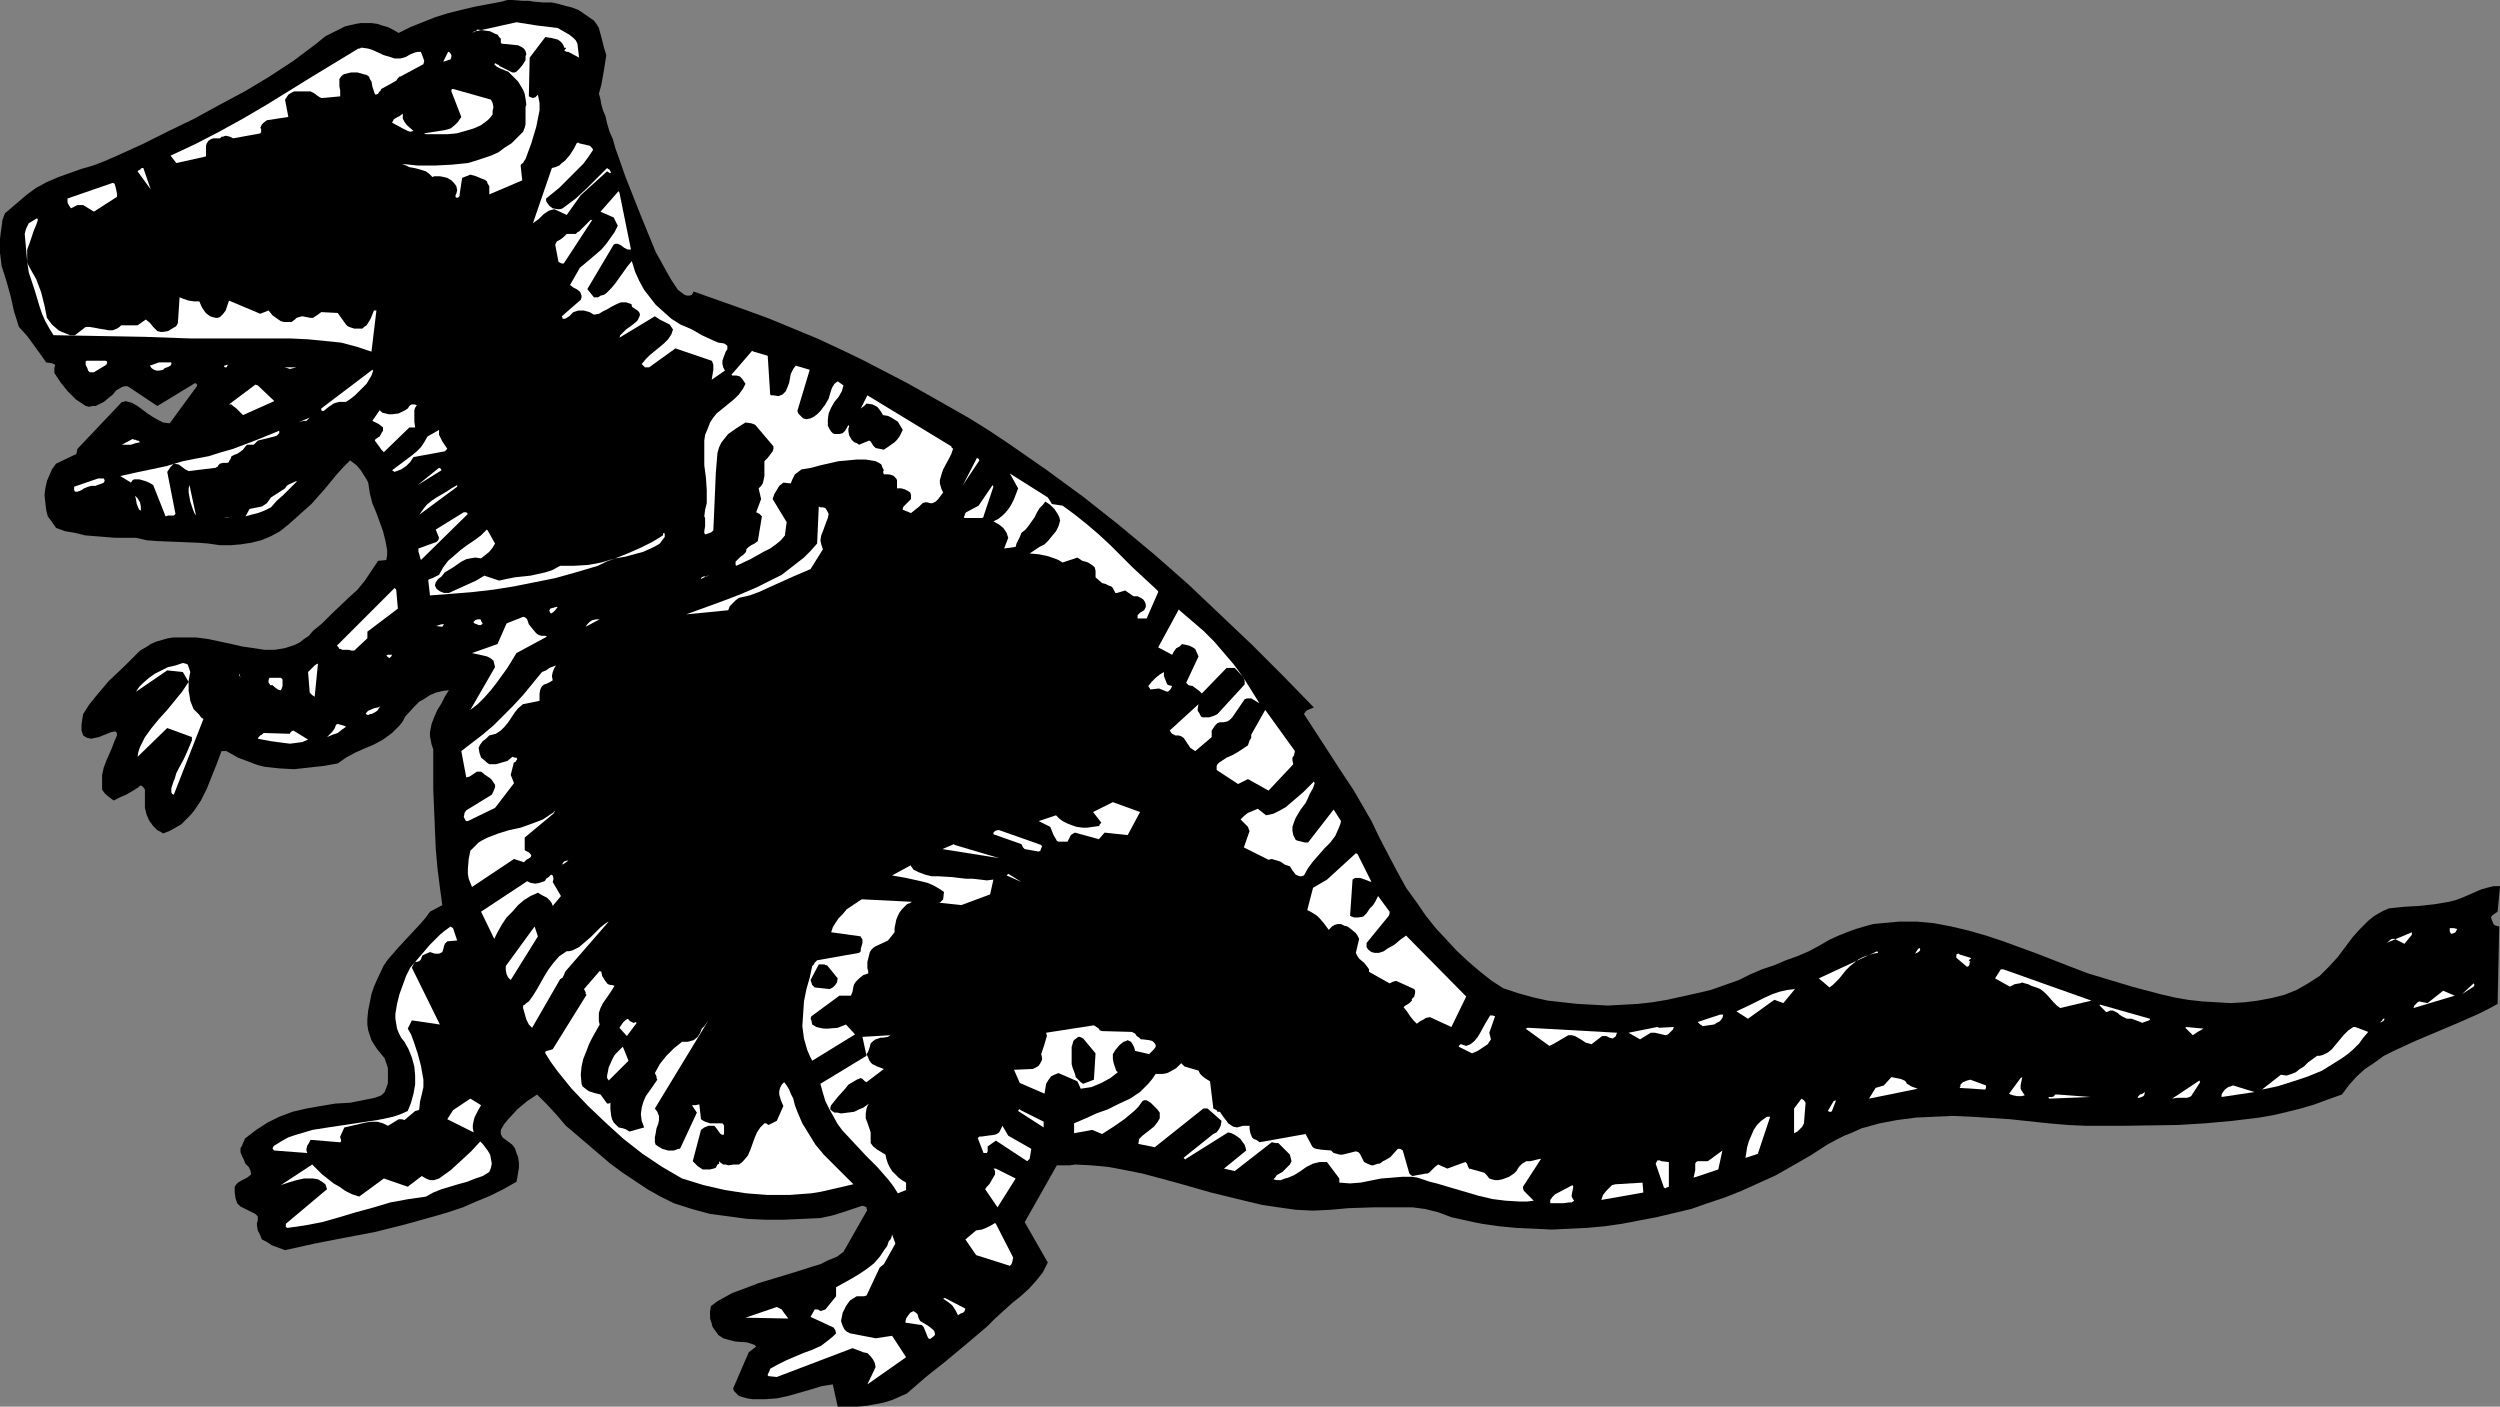 <?xml version="1.0" encoding="UTF-8" standalone="no"?>
<svg
   version="1.0"
   width="129.766mm"
   height="73.014mm"
   id="svg123"
   sodipodi:docname="Dinosaur 16.wmf"
   xmlns:inkscape="http://www.inkscape.org/namespaces/inkscape"
   xmlns:sodipodi="http://sodipodi.sourceforge.net/DTD/sodipodi-0.dtd"
   xmlns="http://www.w3.org/2000/svg"
   xmlns:svg="http://www.w3.org/2000/svg">
  <rect width="100%" height="100%" fill="#808080" stroke="none"/>
  <sodipodi:namedview
     id="namedview123"
     pagecolor="#ffffff"
     bordercolor="#000000"
     borderopacity="0.25"
     inkscape:showpageshadow="2"
     inkscape:pageopacity="0.0"
     inkscape:pagecheckerboard="0"
     inkscape:deskcolor="#d1d1d1"
     inkscape:document-units="mm" />
  <defs
     id="defs1">
    <pattern
       id="WMFhbasepattern"
       patternUnits="userSpaceOnUse"
       width="6"
       height="6"
       x="0"
       y="0" />
  </defs>
  <path
     style="fill:#000000;fill-opacity:1;fill-rule:evenodd;stroke:none"
     d="m 257.752,138.786 -0.808,0.323 -0.646,0.323 -0.162,0.162 -0.323,0.485 7.757,11.956 1.939,2.908 1.778,3.07 1.778,3.07 1.616,3.393 3.394,6.463 1.778,3.231 2.101,2.908 1.778,2.585 1.939,2.424 2.101,2.262 2.101,2.262 2.262,2.1 2.262,1.939 2.262,1.777 2.262,1.454 2.909,0.969 2.909,0.808 2.909,0.646 2.909,0.323 2.909,0.323 3.07,0.162 2.909,0.162 2.909,-0.162 2.909,-0.162 2.909,-0.323 2.909,-0.485 2.909,-0.646 2.909,-0.646 2.747,-0.646 2.747,-0.969 2.747,-0.969 2.262,-1.131 2.262,-0.969 2.424,-0.808 2.262,-0.969 2.262,-0.808 2.262,-0.969 2.101,-1.131 1.939,-1.131 1.778,-0.808 1.616,-0.646 1.778,-0.646 1.616,-0.485 1.778,-0.485 1.616,-0.162 3.555,-0.323 h 3.394 l 3.394,0.323 3.394,0.646 3.394,0.808 3.394,0.969 3.394,1.131 6.626,2.424 6.626,2.585 3.394,1.293 3.232,0.969 5.333,1.616 5.494,1.454 2.747,0.646 2.747,0.485 2.909,0.323 2.747,0.162 2.747,0.162 2.747,-0.162 2.586,-0.323 2.586,-0.485 2.586,-0.646 2.424,-0.969 2.262,-1.293 2.262,-1.454 0.97,-0.969 0.808,-0.808 1.778,-1.939 1.454,-1.939 1.454,-1.939 1.454,-1.616 1.616,-1.616 0.97,-0.808 0.808,-0.485 1.131,-0.646 1.131,-0.485 1.454,-0.162 1.616,-0.162 2.909,-0.162 2.909,-0.323 2.909,-0.485 1.293,-0.323 1.293,-0.485 2.586,-1.131 1.131,-0.485 1.131,-0.323 1.293,-0.323 h 1.293 l -0.485,5.009 -0.485,0.323 -0.646,0.485 -0.162,0.323 0.162,0.485 0.323,0.808 0.162,0.162 0.323,0.162 0.646,0.162 -0.323,15.187 -1.778,0.969 -1.939,0.969 -4.04,1.777 -4.202,1.777 -4.202,1.777 -4.202,1.939 -1.939,0.969 -1.778,1.293 -1.939,1.293 -1.616,1.454 -1.454,1.616 -1.454,1.939 -2.747,0.969 -2.586,0.969 -2.747,0.808 -2.586,0.646 -2.747,0.646 -2.747,0.485 -5.333,0.646 -5.333,0.485 -5.333,0.323 -10.666,0.162 h -3.717 -3.717 l -3.555,-0.162 -3.717,-0.323 -7.595,-0.808 -7.434,-0.485 -3.717,-0.162 -3.717,0.162 -3.555,0.162 -3.717,0.485 -3.394,0.646 -3.555,0.969 -1.778,0.808 -1.616,0.646 -1.616,0.808 -1.778,0.969 -3.232,2.1 -3.394,1.939 -3.394,1.939 -3.555,1.616 -3.232,1.454 -3.232,1.293 -3.394,1.131 -3.232,1.131 -3.394,0.808 -3.394,0.808 -3.394,0.646 -3.394,0.646 -3.394,0.485 -3.555,0.323 -3.394,0.162 -3.394,0.162 -3.394,-0.162 -3.555,-0.162 -3.394,-0.323 -3.394,-0.485 -0.808,-0.162 -0.808,-0.162 -1.454,-0.323 -1.454,-0.323 -1.454,-0.323 -2.586,-0.969 -2.586,-0.646 -2.424,-0.323 h -2.586 -5.01 l -5.01,0.162 -3.555,0.323 -3.394,0.162 -3.394,-0.162 -3.394,-0.485 -3.232,-0.485 -3.394,-0.808 -6.626,-1.616 -3.394,-0.969 -3.394,-0.969 -6.626,-1.777 -3.232,-0.646 -3.394,-0.646 -3.394,-0.323 -3.232,-0.162 -0.97,0.162 h -0.97 -0.808 -0.808 l -6.302,11.148 4.525,7.917 -0.485,0.969 -0.485,0.969 -1.293,1.616 -1.454,1.616 -1.616,1.454 -1.616,1.293 -1.616,1.454 -1.778,1.616 -1.616,1.616 -2.101,1.777 -2.101,1.777 -3.878,3.231 -3.878,3.07 -3.717,3.231 -1.454,0.646 -1.454,0.646 -1.616,0.485 -1.616,0.323 -1.778,0.323 -1.939,0.162 h -1.778 -1.939 l -0.97,-4.362 -2.101,0.323 -2.101,0.646 -2.262,0.646 -2.262,0.646 -2.262,0.485 -2.262,0.162 h -2.424 l -1.131,-0.162 -1.131,-0.323 -0.485,-0.162 -0.485,-0.485 -0.485,-0.485 -0.162,-0.485 3.07,-7.109 1.454,-1.131 -0.323,-0.323 -0.485,-0.162 -0.97,-0.323 -2.262,-0.162 -1.293,-0.323 -1.131,-0.323 -0.485,-0.323 -0.485,-0.323 -0.323,-0.485 -0.485,-0.646 -0.323,-0.485 -0.162,-0.646 -0.323,-0.969 v -1.293 l 0.162,-1.131 1.293,-0.969 1.454,-0.808 1.454,-0.808 1.778,-0.646 3.394,-1.293 6.949,-2.1 3.555,-1.131 1.616,-0.485 1.616,-0.808 1.616,-0.646 1.293,-0.969 4.686,-8.24 -0.162,-0.162 v -0.323 l -0.323,-0.162 -0.485,-0.162 -3.878,1.293 -2.101,0.646 -2.262,0.485 -3.555,0.162 -3.555,0.162 h -3.717 l -3.555,-0.162 -3.555,-0.485 -3.717,-0.485 -3.555,-0.969 -3.555,-1.131 -2.586,-1.293 -2.586,-1.454 -2.424,-1.616 -2.424,-1.616 -2.424,-1.777 -2.262,-1.939 -4.363,-3.716 -1.131,-0.969 -0.97,-0.808 -1.778,-2.1 -1.939,-2.1 -0.97,-0.969 -0.97,-0.969 -0.97,0.646 -0.97,0.646 -1.939,1.616 -1.778,1.939 -0.808,0.969 -0.646,1.131 v 0.808 l 0.323,0.646 0.646,0.485 1.293,0.969 0.485,0.646 0.323,0.969 0.323,0.808 0.162,1.131 v 0.969 l -0.162,0.969 -0.162,0.969 -0.162,0.808 -2.586,1.454 -2.586,1.293 -2.747,1.131 -2.586,1.131 -2.909,0.969 -2.747,0.808 -5.818,1.616 -5.818,1.454 -5.979,1.131 -5.818,1.131 -5.818,1.293 -1.293,-0.485 -1.293,-0.485 -0.97,-0.646 -0.97,-0.485 -0.323,-0.808 -0.485,-0.969 -0.162,-0.969 v -0.485 l 0.162,-0.485 v -0.808 l -0.323,-0.323 -0.162,-0.162 -2.909,-1.454 -0.323,-0.323 -0.323,-0.323 -0.162,-0.485 -0.162,-0.485 -0.162,-1.131 v -1.131 l 0.323,-0.485 0.323,-0.323 0.808,-0.485 0.97,-0.485 0.808,-0.646 -0.162,-0.808 -0.323,-0.646 -0.646,-0.646 -0.323,-0.808 -0.323,-0.646 -0.323,-0.808 v -0.808 l 0.323,-0.485 0.162,-0.485 0.323,-0.646 v -0.162 l 0.162,-0.162 2.101,-1.616 2.262,-1.454 2.262,-1.131 2.586,-0.969 2.747,-0.646 2.747,-0.485 2.909,-0.485 2.909,-0.162 1.616,-0.323 1.616,-0.323 1.616,-0.323 1.293,-0.485 0.646,-0.646 0.323,-0.808 0.323,-0.969 v -0.969 -0.969 -0.969 l -0.323,-0.969 -0.323,-0.969 -1.454,-1.777 -0.646,-0.969 -0.485,-0.808 -0.323,-0.969 -0.323,-0.969 -0.162,-1.131 v -1.131 l 0.162,-1.616 0.323,-1.616 0.323,-1.616 0.485,-1.454 0.646,-1.454 1.293,-2.747 0.808,-1.131 2.101,-2.424 2.262,-2.424 2.101,-2.262 0.97,-1.131 0.808,-1.131 2.424,-1.293 -0.485,-3.554 -0.485,-3.878 -0.323,-3.716 -0.162,-3.878 -0.323,-7.755 v -7.755 l -0.323,-0.969 -0.162,-0.808 -0.162,-0.808 v -0.808 l 0.323,-1.616 0.485,-1.293 0.646,-1.454 0.808,-1.293 0.646,-1.293 0.808,-1.293 -1.293,0.162 -1.293,0.323 -1.131,0.485 -0.97,0.646 -1.131,0.646 -0.97,0.969 -1.778,1.939 -0.485,0.969 -0.646,0.808 -0.808,0.808 -0.646,0.646 -1.778,1.293 -1.778,0.969 -1.939,0.808 -1.778,0.808 -1.778,0.969 -1.616,1.131 -2.747,0.485 -2.909,0.323 -2.909,0.323 -2.909,-0.162 -2.909,-0.323 -1.293,-0.323 -1.293,-0.485 -1.293,-0.485 -1.293,-0.485 -1.131,-0.646 -1.131,-0.646 h -0.485 -0.485 l -0.97,2.585 -0.97,2.424 -0.97,2.424 -1.131,2.262 -1.293,1.939 -0.808,0.969 -0.97,0.969 -0.808,0.808 -1.131,0.646 -1.131,0.646 -1.293,0.485 -0.485,-0.323 -0.646,-0.323 -0.323,-0.323 -0.485,-0.485 -0.808,-1.131 -0.485,-1.131 -0.323,-1.293 v -1.293 -2.262 l -0.162,-0.323 -0.162,-0.162 -0.323,-0.323 h -0.323 l -0.323,0.323 -1.293,0.808 -1.131,0.646 -1.131,0.485 -1.293,0.646 -0.646,-0.485 -0.646,-0.485 -0.485,-0.485 -0.485,-0.646 v -1.454 -1.454 l 0.323,-1.454 0.485,-1.293 1.131,-2.585 0.485,-1.293 0.485,-1.131 v -0.485 l -0.162,-0.162 -0.162,-0.162 -0.808,0.162 -0.808,0.323 -1.616,0.646 -0.808,0.162 -0.646,0.162 -0.808,-0.162 -0.323,-0.162 -0.485,-0.323 -0.162,-0.485 -0.162,-0.485 v -1.131 l 0.162,-1.131 0.162,-0.969 1.131,-1.777 1.293,-1.616 2.586,-3.07 3.07,-2.908 3.07,-3.07 1.131,-0.646 0.97,-0.646 1.131,-0.485 1.131,-0.323 1.131,-0.323 1.131,-0.162 h 2.101 2.262 l 2.424,0.323 4.525,0.969 2.101,0.485 2.262,0.323 2.101,0.323 h 2.101 l 1.939,-0.323 0.97,-0.323 0.97,-0.323 0.97,-0.485 0.808,-0.646 0.97,-0.646 0.808,-0.969 1.778,-1.454 1.778,-1.777 3.394,-3.231 1.778,-1.616 1.454,-1.777 1.293,-1.939 1.293,-1.939 1.616,-0.162 0.162,-0.969 v -0.969 l -0.323,-1.777 -0.485,-1.939 -0.646,-1.777 -0.646,-1.777 -0.808,-1.939 -0.485,-1.939 -0.323,-2.1 -0.323,-0.646 -0.323,-0.485 -0.808,-1.293 -0.808,-0.969 -0.646,-0.485 -0.646,-0.485 -1.454,1.454 -1.293,1.454 -2.262,2.747 -2.586,2.908 -1.454,1.293 -1.616,1.454 -1.454,1.293 -1.616,1.293 -1.778,0.969 -1.939,0.808 -1.939,0.485 -2.101,0.323 -1.939,0.162 h -2.101 l -2.262,-0.323 -1.939,-0.162 -4.04,-0.162 -4.04,-0.162 -2.101,-0.162 -2.101,-0.485 h -4.04 l -4.04,-0.323 -1.939,-0.162 -1.939,-0.485 -1.939,-0.323 -1.778,-0.646 -0.323,-0.485 -0.808,-1.131 -0.485,-0.646 -0.323,-1.293 -0.162,-1.454 -0.162,-1.454 0.162,-1.293 0.323,-1.454 0.485,-1.131 0.485,-1.131 0.808,-1.131 3.717,-1.777 h 0.162 l 0.162,-0.323 0.162,-0.808 8.726,-9.209 h 0.323 l 0.323,-0.162 1.293,0.323 1.131,0.646 1.939,1.454 0.97,0.646 1.131,0.646 0.97,0.485 1.293,0.162 5.333,-7.271 v -0.485 h -0.162 l -0.162,-0.162 -7.434,4.524 -5.818,-3.878 h -0.646 l -0.485,0.162 -1.131,0.646 -0.646,0.808 -0.808,0.646 -0.97,0.808 -0.97,0.485 -0.646,0.323 H 18.261 l -0.808,0.162 -0.646,-0.162 -1.939,-1.293 -1.616,-1.616 -1.293,-1.616 -1.293,-1.939 v -0.969 l 0.162,-0.646 -0.323,-0.162 L 10.181,71.251 9.05,71.09 7.918,69.474 6.626,67.697 5.333,65.92 3.717,64.142 2.747,61.073 2.101,58.164 1.293,55.256 0.323,52.186 0,49.601 v -2.747 l 0.162,-1.293 0.162,-1.131 0.162,-1.293 0.485,-1.293 4.363,-3.716 1.778,-1.293 2.101,-1.131 2.262,-0.969 2.262,-0.808 2.262,-0.808 2.262,-0.646 2.101,-0.808 2.262,-0.969 5.333,-2.424 5.171,-2.585 5.01,-2.424 5.01,-2.747 4.848,-2.585 4.848,-2.908 4.686,-3.07 L 62.054,8.563 63.832,7.109 65.771,6.14 67.71,5.17 69.811,4.685 70.781,4.524 h 1.131 0.97 l 1.131,0.162 0.97,0.323 1.131,0.323 0.97,0.485 1.131,0.646 L 80.477,5.332 82.901,4.362 85.325,3.393 87.91,2.585 90.496,1.939 93.243,1.293 95.829,0.808 98.414,0.323 99.545,0 h 0.97 l 2.101,0.162 h 1.131 l 0.97,0.162 1.939,0.162 h 1.616 l 1.454,0.323 1.131,0.323 1.293,0.323 1.293,0.485 0.97,0.646 2.101,1.454 0.485,0.646 0.485,0.808 0.485,1.777 0.485,1.939 0.485,1.616 -0.323,2.1 -0.323,1.939 -0.323,1.777 -0.485,1.777 0.162,0.485 0.162,0.646 0.162,0.969 0.323,1.131 0.485,1.131 0.323,1.454 0.485,1.616 0.646,1.454 0.485,1.777 0.646,1.777 1.293,3.716 3.07,7.755 1.454,3.554 1.454,3.554 0.808,1.454 0.808,1.454 0.808,1.454 0.646,1.131 0.646,0.969 0.646,0.969 0.646,0.485 0.646,0.485 0.485,0.162 h 0.485 l 0.485,-0.162 0.323,-0.646 5.01,1.777 5.01,1.777 4.848,1.777 4.686,1.939 4.686,1.939 4.525,2.1 4.363,2.1 4.363,2.262 4.363,2.262 4.04,2.262 8.242,4.685 3.878,2.424 3.878,2.585 7.434,5.17 7.272,5.332 6.949,5.493 6.787,5.655 6.626,5.816 6.302,5.978 6.302,5.978 6.141,6.14 z"
     id="path1" />
  <path
     style="fill:#ffffff;fill-opacity:1;fill-rule:evenodd;stroke:none"
     d="m 101.323,4.362 4.04,0.646 4.04,0.485 1.131,0.646 1.131,0.646 0.808,0.646 0.485,0.485 0.323,0.646 0.323,2.747 -2.101,-1.131 h -0.323 l -0.323,-0.162 -0.162,-0.162 v 0 l 0.162,-0.162 0.162,-0.162 V 9.371 h -0.323 l -0.162,-0.485 -0.323,-0.485 -0.323,-0.323 -0.485,-0.323 -1.293,-0.323 -1.131,-0.162 -3.07,4.039 -0.162,7.594 0.323,0.162 0.485,0.162 0.485,-0.162 0.485,-0.485 0.323,1.616 v 1.454 l -0.323,1.616 -0.323,1.616 -0.97,3.231 -1.131,3.07 -0.323,0.485 -0.162,0.323 -0.323,0.162 -0.162,0.323 0.323,2.908 -6.464,2.747 v -1.616 l -0.323,-0.485 -0.162,-0.485 -0.485,-0.323 -0.485,-0.162 -1.131,-0.485 -1.131,-0.323 -1.616,0.646 -0.485,3.231 v 0.323 l -0.323,0.323 h -0.162 -0.162 l -0.162,-0.162 v -0.323 l 0.162,-0.323 0.162,-0.646 -0.162,-0.808 L 89.041,35.868 88.557,35.383 87.749,34.899 87.102,34.737 86.294,34.575 h -0.808 -0.323 l -0.323,0.162 -0.646,-0.646 -0.646,-0.485 -1.616,-0.485 -0.646,-0.162 -0.97,-0.162 -0.646,-0.323 -0.808,-0.323 3.07,0.323 h 3.394 l 3.232,-0.162 1.616,-0.162 1.616,-0.162 1.616,-0.485 1.454,-0.485 1.454,-0.485 1.454,-0.646 1.293,-0.969 1.293,-0.808 1.131,-1.131 1.131,-1.131 0.323,-0.808 0.162,-0.646 v -1.293 -1.293 -0.808 l 0.162,-0.485 -0.162,-1.131 -0.162,-0.969 -0.323,-0.808 -0.485,-0.808 -0.485,-0.808 -0.646,-0.646 -1.293,-1.293 -0.485,-0.162 -0.323,-0.162 -0.808,-0.323 -0.646,-0.323 -0.485,-0.485 0.162,-0.162 h 0.162 l 0.162,0.162 0.485,0.162 v 0.162 l 2.586,1.293 h 0.485 l 0.323,-0.162 0.646,-0.646 0.646,-0.808 0.485,-0.808 v -0.808 l 0.162,-0.323 -0.162,-0.646 -0.323,-0.485 -0.485,-0.323 -0.646,-0.323 -3.232,-0.323 -0.162,-0.162 V 8.078 7.594 L 97.929,7.271 97.606,6.786 97.121,6.624 96.152,6.14 95.021,5.978 93.889,5.816 h -0.323 l -0.162,0.323 -0.323,0.162 h -0.485 z"
     id="path2" />
  <path
     style="fill:#ffffff;fill-opacity:1;fill-rule:evenodd;stroke:none"
     d="m 71.104,9.371 1.131,0.162 0.97,0.323 2.101,0.969 1.131,0.323 0.97,0.323 h 1.131 l 0.646,-0.162 0.485,-0.162 0.808,-0.485 0.808,-0.323 0.646,-0.162 h 0.323 0.323 l 0.485,1.293 0.162,0.485 -0.162,0.646 -4.525,2.424 h -0.162 l -0.323,0.323 -0.323,0.485 -2.909,1.616 -0.162,0.323 -0.323,0.323 -0.162,0.323 -0.485,0.162 -0.162,-0.162 -0.162,-0.485 -0.323,-0.969 -0.162,-0.969 -0.323,-0.485 -0.162,-0.485 -0.485,-0.323 -0.646,-0.162 -1.131,-0.323 h -1.293 l -1.293,0.323 -0.323,0.162 -0.162,0.162 -0.162,0.162 v 0 l -0.323,0.485 v 0.485 0.969 l 0.162,0.808 v 1.131 l -3.394,0.323 h -0.323 l -0.323,-0.162 -0.485,-0.323 -0.646,-0.485 -0.646,-0.323 h -3.232 l -0.646,0.323 -0.485,0.323 -0.323,0.485 -0.323,0.485 0.646,3.393 -4.202,0.646 -0.646,0.485 -0.323,0.323 -0.323,0.646 0.162,0.323 v 0 0.162 0.323 l -0.162,0.323 -5.333,0.969 -0.323,-0.162 -0.323,-0.162 -0.646,-0.162 h -0.323 l -0.323,0.162 h -0.323 l -0.323,0.323 h -0.485 -0.808 l -0.485,0.162 -0.485,0.323 -0.323,0.485 -0.162,0.485 v 2.1 l -5.818,1.293 -1.131,-1.454 4.848,-2.262 4.686,-2.424 4.686,-2.585 4.686,-2.747 8.888,-5.493 9.05,-5.493 h 0.323 l 0.162,-0.162 z"
     id="path3" />
  <path
     style="fill:#ffffff;fill-opacity:1;fill-rule:evenodd;stroke:none"
     d="m 88.072,10.179 0.162,0.162 0.162,0.162 0.162,0.323 v 0.323 l -0.162,0.485 -1.454,0.485 0.97,-1.939 z"
     id="path4" />
  <path
     style="fill:#ffffff;fill-opacity:1;fill-rule:evenodd;stroke:none"
     d="m 88.88,17.449 7.434,2.1 0.162,0.323 0.162,0.323 0.162,0.808 -0.162,0.808 v 0.646 l -0.485,0.646 -0.485,0.485 -1.293,0.969 -1.454,0.646 -1.616,0.485 -1.778,0.485 -1.778,0.162 h -3.394 -0.808 l -0.323,-0.162 h -0.162 l 2.101,-0.323 2.101,-0.323 1.131,-0.323 0.808,-0.646 0.646,-0.646 0.323,-0.485 0.323,-0.485 L 88.557,17.934 v -0.323 l 0.162,-0.162 z"
     id="path5" />
  <path
     style="fill:#ffffff;fill-opacity:1;fill-rule:evenodd;stroke:none"
     d="m 116.998,19.065 -1.293,2.747 z"
     id="path6" />
  <path
     style="fill:#ffffff;fill-opacity:1;fill-rule:evenodd;stroke:none"
     d="m 79.022,22.619 v 0.646 l 0.323,0.646 0.485,0.646 1.293,1.131 -0.646,0.162 -0.485,-0.162 -0.97,-0.485 -2.101,-1.131 0.162,-0.323 0.162,-0.323 0.485,-0.323 0.646,-0.323 0.646,-0.485 z"
     id="path7" />
  <path
     style="fill:#ffffff;fill-opacity:1;fill-rule:evenodd;stroke:none"
     d="m 113.605,28.113 2.101,0.485 0.323,0.323 0.162,0.162 0.162,0.323 -0.97,1.454 -0.97,1.293 -2.262,2.262 -2.424,2.424 -2.586,2.1 v 0.485 l 0.162,0.323 0.485,0.646 0.646,0.485 0.97,0.162 h 0.485 l 0.485,-0.162 1.293,-0.969 1.293,-0.969 2.101,-1.939 1.939,-1.939 0.97,-0.969 1.131,-1.131 0.162,0.162 0.323,0.162 0.162,0.323 0.162,0.323 h -0.323 l -0.485,-0.323 -5.171,4.685 -2.747,3.878 -2.424,-1.131 -0.646,0.162 -0.485,0.162 -0.97,0.646 -0.97,0.969 -1.131,0.808 3.717,-10.825 0.646,-0.162 0.808,-0.323 0.485,-0.485 0.646,-0.485 0.97,-1.131 0.808,-1.293 0.162,-0.323 0.162,-0.323 0.162,-0.323 0.323,-0.162 z"
     id="path8" />
  <path
     style="fill:#ffffff;fill-opacity:1;fill-rule:evenodd;stroke:none"
     d="m 28.118,32.96 1.454,4.201 -2.586,-3.554 0.162,-0.162 0.323,-0.162 0.323,-0.323 z"
     id="path9" />
  <path
     style="fill:#ffffff;fill-opacity:1;fill-rule:evenodd;stroke:none"
     d="m 22.462,36.03 0.162,0.485 0.162,0.646 0.162,0.808 v 0.646 l -4.525,2.908 -2.101,-1.293 h -0.646 -0.485 l -1.293,0.646 -0.162,-0.323 -0.162,-0.162 -0.162,-0.323 -0.162,-0.323 v -0.808 l 8.888,-3.07 z"
     id="path10" />
  <path
     style="fill:#ffffff;fill-opacity:1;fill-rule:evenodd;stroke:none"
     d="m 121.523,37.807 2.262,11.148 h -0.323 -0.323 l -0.646,-0.323 -0.646,-0.485 -0.646,-0.323 h -0.485 l -0.323,0.162 -5.171,8.725 1.293,1.616 h 0.808 l 0.485,-0.323 0.646,-0.162 0.485,-0.323 0.97,-0.969 0.808,-0.969 0.808,-1.131 0.808,-1.131 0.808,-1.131 0.808,-0.969 0.646,2.1 0.808,1.777 0.97,1.777 1.131,1.454 1.131,1.454 1.616,1.454 1.454,1.293 1.778,1.131 1.131,0.485 1.131,0.485 1.939,1.131 2.101,0.969 1.131,0.485 1.131,0.162 0.485,0.323 0.162,0.162 v 0 0.646 l -0.323,0.485 -0.485,1.293 -0.162,0.485 v 0.646 l 0.162,0.646 0.323,0.646 -2.586,1.777 0.162,-0.969 0.162,-0.969 v -0.969 l -0.162,-0.485 -0.162,-0.323 -7.11,-2.424 -5.171,3.716 h -0.808 l -0.323,-0.323 -0.323,-0.323 0.808,-0.969 0.808,-0.808 1.778,-1.454 0.97,-0.808 0.808,-0.808 0.646,-0.969 0.323,-0.969 -0.323,-0.485 -0.323,-0.485 -0.97,-0.485 -0.97,-0.485 -0.97,-0.646 -6.949,4.201 v 0 l 0.162,-0.485 0.323,-0.323 0.808,-0.808 1.131,-0.808 0.808,-0.646 0.323,-0.323 0.162,-0.323 0.162,-0.323 0.162,-0.485 -0.162,-0.485 -0.323,-0.323 -0.485,-0.323 -0.485,-0.323 -0.162,-0.162 v -0.323 l -0.162,-0.162 -0.485,-0.162 -0.485,-0.162 h -0.97 l -0.808,0.323 -0.97,0.485 -0.808,0.485 -0.97,0.485 -0.808,0.485 -0.97,0.162 -0.808,-0.485 -1.131,-0.323 h -0.485 -0.646 l -0.485,0.162 -0.485,0.162 -0.485,0.485 -0.323,0.323 -0.808,0.485 h -0.323 -0.162 v -0.162 l -0.162,-0.323 3.717,-3.231 0.162,-0.485 v -0.323 l -0.162,-0.485 -0.162,-0.323 -0.646,-0.485 -0.646,-0.323 -0.646,-0.485 1.939,-3.393 0.97,-0.808 0.97,-0.808 2.262,-1.939 0.97,-1.131 0.808,-1.131 0.808,-1.131 0.646,-1.293 -0.808,-1.616 -2.586,-1.131 3.555,-4.039 z"
     id="path11" />
  <path
     style="fill:#ffffff;fill-opacity:1;fill-rule:evenodd;stroke:none"
     d="m 7.434,43.139 -0.323,0.969 -0.485,1.131 -0.808,2.424 -0.485,1.293 v 1.131 1.293 l 0.162,0.485 0.323,0.646 0.646,1.131 0.646,1.131 0.97,2.585 0.646,2.585 0.485,2.424 0.97,1.293 1.293,1.131 0.646,0.323 0.808,0.323 0.808,0.323 h 0.97 l 2.101,-1.616 h 0.808 l 0.97,0.162 0.808,0.162 0.97,0.162 0.97,0.162 h 0.808 l 0.808,-0.323 0.485,-0.323 0.323,-0.323 h 3.232 l 1.616,-1.131 0.808,0.646 0.646,0.808 0.485,0.485 0.323,0.323 0.646,0.162 h 0.485 l 0.97,-0.162 0.808,-0.485 0.808,-0.485 0.323,-0.646 0.323,-5.009 0.808,0.323 0.97,0.323 1.131,0.162 h 0.97 l 0.485,1.131 0.646,0.969 0.323,0.323 0.646,0.485 0.485,0.162 0.646,0.162 h 0.323 l 0.485,-0.162 0.323,-0.323 0.323,-0.323 0.485,-0.646 0.323,-0.969 0.162,-0.485 0.162,-0.485 6.141,2.585 1.616,-0.646 0.808,0.969 1.131,0.808 0.485,0.323 0.646,0.162 h 0.646 0.808 l 0.646,-0.485 0.323,-0.323 0.485,-0.162 0.646,-0.162 1.616,0.323 h 0.485 l 0.485,-0.323 0.485,-0.323 0.646,-0.485 3.232,0.162 1.616,2.262 0.323,0.323 0.323,0.162 0.97,0.323 h 1.131 0.485 l 0.323,-0.323 0.485,-0.323 0.323,-0.485 0.485,-0.808 0.323,-0.808 0.323,-0.808 h 0.485 l -0.97,8.078 -1.454,-0.485 -1.454,-0.485 -3.07,-0.808 -3.232,-0.323 -3.232,-0.323 -3.394,-0.162 H 46.702 42.178 37.491 L 28.442,66.081 19.554,65.92 10.504,65.758 9.696,64.465 8.888,63.011 8.242,61.557 7.757,60.103 6.787,56.872 5.656,53.479 5.333,51.378 5.01,47.662 4.848,45.885 5.01,45.239 5.171,44.754 5.656,43.785 7.272,42.815 Z"
     id="path12" />
  <path
     style="fill:#ffffff;fill-opacity:1;fill-rule:evenodd;stroke:none"
     d="m 116.19,43.139 -5.494,8.402 -0.162,0.162 h -0.162 -0.162 l -0.323,-0.162 -0.323,-0.162 -0.646,-3.393 0.162,-0.323 0.162,-0.323 0.646,-0.323 0.646,-0.485 0.323,-0.323 0.323,-0.323 h 0.646 0.646 0.485 l 0.323,-0.323 0.323,-0.162 0.323,-0.323 0.808,-0.808 0.808,-0.808 0.323,-0.323 z"
     id="path13" />
  <path
     style="fill:#ffffff;fill-opacity:1;fill-rule:evenodd;stroke:none"
     d="m 147.864,68.989 2.747,0.808 0.485,7.594 0.162,0.162 h 0.485 l 0.97,0.162 0.808,-0.323 0.646,-0.646 0.323,-0.808 0.323,-0.808 0.323,-1.777 0.485,-0.969 0.485,-0.646 2.747,0.808 -2.424,8.078 0.162,0.485 0.485,0.485 0.485,0.485 0.646,0.162 0.808,-0.162 0.646,-0.323 0.646,-0.485 0.646,-0.646 0.97,-1.293 0.646,-1.131 0.323,-1.131 0.323,-0.969 0.485,-0.808 0.646,-0.485 1.131,0.808 -0.323,1.131 -0.646,1.131 -0.808,0.969 -0.646,1.131 -0.485,1.131 -0.162,1.131 v 0.646 0.646 l 0.323,0.646 0.323,0.485 0.323,0.323 0.323,0.162 h 0.97 l 0.646,-0.162 0.485,-0.485 0.646,-1.131 0.162,0.323 -0.162,0.323 v 0.646 l 0.162,0.808 0.485,0.808 0.485,0.485 0.485,0.162 0.485,0.323 1.939,-0.808 0.323,0.162 0.485,0.808 0.485,0.485 1.616,0.323 0.97,-0.646 1.131,-0.808 0.485,-0.485 0.485,-0.646 0.323,-0.646 0.323,-0.646 -0.97,-1.616 -1.293,-0.808 -0.646,-0.323 -0.97,-0.162 -0.485,-0.808 -0.646,-0.808 -0.97,-0.485 -1.131,-0.162 -0.162,0.162 -0.323,0.323 -0.646,0.485 1.293,-2.585 16.483,10.017 v 0 0.162 l 0.323,0.323 -0.323,0.969 -0.485,0.969 -1.131,2.1 -0.323,0.969 -0.323,1.131 v 0.646 l 0.323,1.131 0.323,0.646 -0.485,0.646 -0.485,0.646 -0.485,0.485 -0.646,0.323 h -0.485 l -0.485,-0.162 h -0.485 l -0.485,0.162 -0.646,0.646 -0.808,0.646 -0.808,0.646 -1.616,-0.646 v -0.323 l 0.162,-0.323 1.131,-1.131 0.323,-0.323 v -0.323 -0.485 l -0.162,-0.485 -0.485,-0.323 -0.646,-0.323 -0.646,-0.162 h -0.808 v -1.616 l -0.162,-0.323 -0.485,-0.485 -0.323,-0.162 -0.646,-0.162 h -0.97 l -0.162,-0.485 0.162,-0.323 -0.323,-0.646 -0.162,-0.485 -0.485,-0.323 -0.646,-0.323 -1.939,-0.323 h -1.778 l -1.778,0.162 -1.778,0.162 -3.555,0.808 -1.778,0.485 -1.939,0.323 -0.646,0.485 -0.646,0.485 -0.485,0.969 -0.323,0.808 -1.454,-0.162 -0.808,0.646 -0.485,0.808 -0.485,0.808 -0.323,0.969 2.747,4.524 -0.323,2.424 v 0.162 l -0.808,0.969 -0.97,0.808 -1.131,0.808 -1.293,0.646 -2.586,1.454 -2.747,1.293 -0.162,-0.162 v -0.323 -0.323 l 0.323,-0.323 0.646,-0.646 0.485,-0.323 0.485,-0.485 0.162,-0.323 v -0.323 l 0.485,-0.485 0.485,-0.323 0.323,-0.162 0.323,-0.162 0.646,-0.485 0.808,-4.847 -0.485,-0.485 -0.323,-0.162 -0.323,-0.162 0.97,-2.585 -0.485,-2.1 0.485,-0.485 0.323,-0.485 0.162,-0.646 0.162,-0.808 v -1.454 -1.454 l 0.646,-0.646 0.485,-0.646 0.485,-0.646 0.162,-0.485 v -0.485 l -3.555,-4.201 -0.323,-0.162 -0.485,-0.162 -1.131,-0.162 -1.778,1.131 -1.616,1.131 -0.646,0.808 -0.646,0.808 -0.485,0.969 -0.323,1.131 -0.323,3.878 -0.162,3.878 -0.162,3.716 -0.162,3.716 -0.323,0.323 -0.323,0.162 -0.485,0.162 -0.485,0.162 -0.162,-0.323 v -0.323 l 0.162,-0.969 v -1.131 -0.485 l -0.162,-0.323 0.162,-1.293 0.323,-1.293 v -2.585 l -0.162,-2.424 -0.323,-2.424 v -2.424 -1.131 -1.293 l 0.162,-1.131 0.485,-1.131 0.485,-1.293 0.646,-0.969 0.646,-0.808 0.808,-0.646 1.778,-1.454 0.97,-0.808 0.808,-0.808 0.808,-1.131 0.485,-0.969 -0.323,-0.485 -0.323,-0.485 -0.485,-0.485 -0.646,-0.162 h -0.808 l -0.162,-0.162 4.04,-4.685 z"
     id="path14" />
  <path
     style="fill:#ffffff;fill-opacity:1;fill-rule:evenodd;stroke:none"
     d="m 17.291,70.767 h 3.07 0.323 l 0.323,0.162 v 0.323 l -0.162,0.323 -2.424,1.454 h -0.323 -0.485 l -0.323,-0.323 -0.162,-0.485 -0.323,-0.646 v -0.646 l 0.162,-0.162 z"
     id="path15" />
  <path
     style="fill:#ffffff;fill-opacity:1;fill-rule:evenodd;stroke:none"
     d="m 31.189,71.09 h 2.424 v 0.323 l -0.162,0.323 -0.646,0.323 -0.485,0.162 -0.323,0.323 -0.808,0.162 h -0.485 l -0.485,-0.162 -0.485,-0.323 -0.323,-0.485 z"
     id="path16" />
  <path
     style="fill:#ffffff;fill-opacity:1;fill-rule:evenodd;stroke:none"
     d="m 44.44,71.574 h 0.323 l -0.162,0.162 -0.162,0.323 h -0.323 l -0.162,-0.162 v -0.162 h 0.162 z"
     id="path17" />
  <path
     style="fill:#ffffff;fill-opacity:1;fill-rule:evenodd;stroke:none"
     d="m 55.914,72.059 h 2.262 l -0.646,0.162 -0.646,0.162 -0.485,-0.162 -0.646,-0.162 z"
     id="path18" />
  <path
     style="fill:#ffffff;fill-opacity:1;fill-rule:evenodd;stroke:none"
     d="m 73.043,72.544 0.162,0.162 -0.323,0.969 -0.485,0.808 -0.485,0.808 -0.808,0.808 -1.454,1.454 -0.808,0.646 -0.97,0.646 h -0.646 -0.646 l -0.646,0.162 -0.485,0.162 -0.97,0.646 -0.97,0.808 h -0.323 l -0.162,-0.162 v -0.162 -0.162 z"
     id="path19" />
  <path
     style="fill:#ffffff;fill-opacity:1;fill-rule:evenodd;stroke:none"
     d="m 50.581,75.614 3.232,3.07 -6.141,2.747 -0.646,-0.646 -0.323,-0.323 -0.323,-0.323 -0.646,-0.485 -0.323,-0.323 h -0.485 l 5.171,-3.878 z"
     id="path20" />
  <path
     style="fill:#ffffff;fill-opacity:1;fill-rule:evenodd;stroke:none"
     d="m 81.123,79.33 h 0.162 l 0.485,0.162 -0.323,0.485 -0.162,0.485 v 1.131 1.131 l 0.162,1.131 h -1.131 l -5.01,4.847 -0.485,-0.485 -0.323,-0.485 -0.97,-1.293 0.162,-0.323 0.323,-0.162 0.162,-0.162 0.323,-0.162 0.162,-0.323 0.162,-0.323 0.323,-0.485 v -0.646 l -0.808,-0.646 -0.646,-0.323 -0.646,-0.323 1.454,-2.1 0.485,0.485 0.646,0.162 0.646,0.162 h 0.646 l 1.293,-0.162 1.293,-0.646 0.485,-0.323 0.323,-0.485 0.162,-0.162 0.323,-0.162 z"
     id="path21" />
  <path
     style="fill:#ffffff;fill-opacity:1;fill-rule:evenodd;stroke:none"
     d="m 60.762,81.915 -0.323,0.323 -0.323,0.323 h -0.485 l -0.646,0.162 -0.485,0.162 z"
     id="path22" />
  <path
     style="fill:#ffffff;fill-opacity:1;fill-rule:evenodd;stroke:none"
     d="m 86.133,84.338 v 0.485 0.485 l 0.485,0.969 0.162,0.323 0.323,0.485 0.646,0.969 -0.162,0.162 -0.162,0.162 -0.162,0.162 -6.141,1.131 -0.646,0.969 -0.808,0.808 -0.97,0.646 -1.293,0.485 -0.485,-0.323 1.939,-1.454 1.939,-1.454 0.97,-0.808 0.808,-0.808 0.646,-0.969 0.646,-1.131 z"
     id="path23" />
  <path
     style="fill:#ffffff;fill-opacity:1;fill-rule:evenodd;stroke:none"
     d="m 54.782,84.5 v 0.485 l -0.162,0.162 -0.323,0.323 -0.485,0.162 -3.232,0.808 -0.323,0.323 -0.162,0.162 -0.323,0.323 h -0.808 -0.485 l -0.323,0.323 -0.485,0.646 -0.646,0.485 -0.485,0.323 -0.485,0.162 -0.646,0.323 -0.162,0.485 -0.323,0.485 v 0.162 L 44.602,90.801 h -0.323 -0.485 l -0.646,0.162 -0.162,0.162 -0.162,0.162 -0.162,0.323 h -0.162 l -0.162,0.162 -5.333,0.646 -0.646,-0.323 -0.646,-0.485 -0.646,-0.485 -0.97,-0.162 -0.323,0.323 -0.323,0.323 -0.323,0.485 -0.323,0.485 1.616,8.24 -0.162,0.162 -0.162,0.162 h -1.131 l -0.485,0.162 L 30.058,95.163 29.25,94.679 28.442,94.355 27.31,94.032 H 26.341 l -0.323,0.162 -0.323,0.485 -2.101,-1.293 2.909,-0.646 3.07,-0.646 3.07,-0.646 3.232,-0.969 2.424,-0.485 2.586,-0.485 2.586,-0.808 2.262,-0.646 4.686,-1.777 z"
     id="path24" />
  <path
     style="fill:#ffffff;fill-opacity:1;fill-rule:evenodd;stroke:none"
     d="m 26.341,86.277 h 0.323 l 0.162,0.162 h 0.323 l 0.323,0.323 -0.808,0.162 -0.97,0.323 h -0.808 -0.97 l 2.101,-1.131 z"
     id="path25" />
  <path
     style="fill:#ffffff;fill-opacity:1;fill-rule:evenodd;stroke:none"
     d="m 191.981,89.993 0.162,0.323 -3.232,4.847 2.747,-5.332 z"
     id="path26" />
  <path
     style="fill:#ffffff;fill-opacity:1;fill-rule:evenodd;stroke:none"
     d="m 86.456,91.932 0.162,0.323 -4.686,2.908 4.202,-3.393 z"
     id="path27" />
  <path
     style="fill:#ffffff;fill-opacity:1;fill-rule:evenodd;stroke:none"
     d="m 198.121,92.901 7.434,4.685 0.323,0.485 0.485,0.808 2.101,0.323 2.424,1.777 2.424,1.939 2.262,1.939 2.262,2.1 4.363,4.362 2.262,2.1 2.101,1.939 0.485,0.485 0.162,0.162 v 0.162 l -2.262,5.17 h -1.778 v -0.323 -0.323 l 0.162,-0.162 0.323,-0.323 0.808,-0.485 0.162,-0.323 0.162,-0.323 v -0.485 l -0.162,-0.485 -0.323,-0.485 -0.485,-0.323 -0.646,-0.323 h -0.808 l -1.616,-1.131 -1.616,0.485 h -0.323 l -0.162,-0.323 -0.162,-0.323 -0.162,-0.323 -0.323,-0.323 -0.485,-0.162 -0.646,-0.323 -0.646,-0.162 -1.293,-1.131 v -1.293 l -0.162,-0.646 -0.323,-0.323 -0.485,-0.323 -0.485,-0.323 -0.485,-0.162 -0.646,-0.162 -0.97,-0.646 -2.909,0.969 -0.808,-0.485 -0.808,-0.323 -1.454,-0.485 -1.616,-0.323 -1.778,-0.162 1.939,-1.293 0.97,-0.485 0.808,-0.808 0.646,-0.808 0.808,-0.969 0.485,-0.969 0.323,-1.131 -0.162,-0.646 -0.323,-0.646 -0.646,-0.969 -0.808,-0.808 -0.97,-0.646 -0.485,0.646 -0.646,0.646 -0.485,0.808 -0.485,0.969 -1.131,1.616 -0.646,0.808 -0.808,0.646 -0.323,0.808 -0.323,0.646 -0.323,0.646 -0.162,0.646 -2.262,0.323 0.808,-2.1 -0.323,-0.969 -0.646,-0.969 -0.808,-0.646 -1.131,-0.646 0.97,-0.485 0.808,-0.646 0.646,-0.646 0.646,-0.808 0.485,-0.808 0.485,-0.969 0.808,-2.1 z"
     id="path28" />
  <path
     style="fill:#ffffff;fill-opacity:1;fill-rule:evenodd;stroke:none"
     d="m 19.23,93.871 h 1.131 l 0.162,0.323 v 0.162 l -0.162,0.323 -0.323,0.162 -0.97,0.323 -0.323,0.162 h -0.323 -0.485 l -0.646,0.162 -0.808,0.323 -0.485,0.323 -0.323,0.162 -0.485,0.162 h -0.485 l -0.162,-0.323 v -0.323 -0.323 z"
     id="path29" />
  <path
     style="fill:#ffffff;fill-opacity:1;fill-rule:evenodd;stroke:none"
     d="m 58.176,94.517 -0.646,0.646 -0.646,0.646 -1.293,1.293 -1.293,1.131 -1.131,1.293 -1.293,0.646 -1.293,0.485 -1.293,0.323 -1.131,0.323 0.808,-1.454 2.424,-0.485 0.485,-0.323 0.485,-0.323 0.808,-1.131 2.747,-1.777 0.323,-0.485 0.485,-0.323 1.454,-0.646 z"
     id="path30" />
  <path
     style="fill:#ffffff;fill-opacity:1;fill-rule:evenodd;stroke:none"
     d="m 37.168,95.163 1.293,5.978 -0.323,-0.485 -0.323,-0.808 -0.485,-1.454 -0.323,-1.777 v -0.808 z"
     id="path31" />
  <path
     style="fill:#ffffff;fill-opacity:1;fill-rule:evenodd;stroke:none"
     d="m 89.688,95.486 -7.434,5.493 0.808,-1.131 0.646,-0.808 0.97,-0.808 0.97,-0.646 1.939,-1.131 0.97,-0.646 1.131,-0.646 z"
     id="path32" />
  <path
     style="fill:#ffffff;fill-opacity:1;fill-rule:evenodd;stroke:none"
     d="m 194.889,95.486 -1.939,5.816 v 0.162 l -0.323,0.162 h -0.485 -0.485 -1.131 -0.646 -0.323 -0.323 l -0.162,-0.162 0.162,-0.323 0.162,-0.485 0.162,-0.162 2.424,-1.293 2.747,-4.039 z"
     id="path33" />
  <path
     style="fill:#ffffff;fill-opacity:1;fill-rule:evenodd;stroke:none"
     d="m 26.502,97.264 0.485,0.485 0.485,0.808 0.162,0.808 v 0.808 l -0.323,-0.162 -0.162,-0.323 -0.323,-0.808 -0.162,-0.969 z"
     id="path34" />
  <path
     style="fill:#ffffff;fill-opacity:1;fill-rule:evenodd;stroke:none"
     d="m 160.953,99.526 h 0.485 l 0.485,0.162 0.323,0.485 0.162,0.323 0.162,0.323 -0.162,0.808 -0.323,0.808 -0.646,1.777 -0.323,0.808 -0.162,0.969 0.162,0.808 0.323,0.969 -2.424,3.878 -3.394,1.454 -3.232,1.454 -1.778,0.808 -1.778,0.808 -1.778,0.646 -2.101,0.485 -0.646,0.485 -0.646,0.646 -0.485,0.485 -0.323,0.808 -8.242,0.808 7.11,-2.585 3.394,-1.293 3.394,-1.454 3.232,-1.616 1.616,-0.808 1.454,-1.131 1.454,-1.131 1.454,-1.131 1.293,-1.293 1.293,-1.454 0.323,-7.271 z"
     id="path35" />
  <path
     style="fill:#ffffff;fill-opacity:1;fill-rule:evenodd;stroke:none"
     d="m 90.981,100.495 h 0.162 0.323 l 0.162,0.162 0.162,0.162 -9.211,9.048 -0.162,-0.485 -0.162,-0.646 -0.162,-0.485 v -0.646 l 3.555,-1.293 0.323,-0.323 0.162,-0.485 -0.646,-1.616 z"
     id="path36" />
  <path
     style="fill:#ffffff;fill-opacity:1;fill-rule:evenodd;stroke:none"
     d="m 44.44,101.464 0.808,0.162 -1.293,-0.162 z"
     id="path37" />
  <path
     style="fill:#ffffff;fill-opacity:1;fill-rule:evenodd;stroke:none"
     d="m 95.667,104.049 1.454,2.585 -0.485,0.808 -0.646,0.808 -0.808,0.646 -0.808,0.646 -1.131,-0.162 -0.97,0.162 -0.808,0.162 -0.97,0.485 -1.616,1.131 -1.616,0.969 -0.646,0.808 -0.646,0.485 -0.485,0.646 -0.162,0.646 0.323,0.646 0.646,0.485 0.808,0.323 h 0.485 0.485 l 3.555,-1.616 1.778,-0.808 1.616,-0.969 2.909,0.969 1.454,-0.323 1.616,-0.323 3.07,-0.323 1.454,-0.323 1.454,-0.323 1.454,-0.485 1.454,-0.808 h 2.747 l 2.747,-0.162 2.586,-0.485 2.747,-0.808 2.424,-0.969 2.586,-1.131 2.262,-1.131 2.101,-1.293 v -0.323 l 0.162,-0.162 v 0 l 0.162,0.162 v 0.646 l -0.485,0.646 -0.485,0.646 -0.808,0.485 -0.646,0.323 -1.778,0.808 -1.778,0.485 -1.778,0.485 -1.939,0.323 -1.778,0.646 -1.616,0.808 -4.363,1.293 -4.04,1.131 -4.04,0.808 -4.04,0.808 -4.04,0.646 -4.202,0.485 -4.04,0.323 -4.202,0.323 -0.323,-2.908 v -0.162 l 0.323,-0.162 0.485,-0.162 0.646,-0.323 0.646,-0.323 0.808,-1.454 0.97,-1.293 1.131,-0.969 1.293,-1.131 1.293,-0.969 1.454,-0.969 1.293,-0.969 1.131,-1.131 z"
     id="path38" />
  <path
     style="fill:#ffffff;fill-opacity:1;fill-rule:evenodd;stroke:none"
     d="m 139.137,112.774 -1.616,0.808 v 0 -0.162 l 0.162,-0.162 0.323,-0.162 h 0.646 z"
     id="path39" />
  <path
     style="fill:#ffffff;fill-opacity:1;fill-rule:evenodd;stroke:none"
     d="m 77.73,115.682 0.323,3.716 -5.979,4.524 v 1.293 l -2.586,2.424 h -0.485 l -0.646,-0.162 h -0.646 -0.646 l -0.162,-0.162 h -0.323 l -0.162,-0.323 -0.323,-0.323 11.312,-11.31 z"
     id="path40" />
  <path
     style="fill:#ffffff;fill-opacity:1;fill-rule:evenodd;stroke:none"
     d="m 132.835,115.359 -6.464,2.908 z"
     id="path41" />
  <path
     style="fill:#ffffff;fill-opacity:1;fill-rule:evenodd;stroke:none"
     d="m 109.08,119.075 h 0.323 l -0.485,0.646 -0.323,0.323 -0.485,0.323 -0.162,-0.162 -0.162,-0.323 v -0.162 l 0.162,-0.323 z"
     id="path42" />
  <path
     style="fill:#ffffff;fill-opacity:1;fill-rule:evenodd;stroke:none"
     d="m 231.573,119.883 2.262,1.939 2.262,1.939 2.101,2.1 1.939,2.262 1.939,2.262 1.778,2.424 1.616,2.585 1.616,2.585 -1.616,-0.969 h -0.808 l -0.485,0.162 -0.323,0.485 -2.101,3.07 -0.485,0.485 -0.485,0.323 -0.808,0.162 h -0.646 l -0.485,0.162 -0.485,0.485 -0.323,0.485 -0.323,0.485 v 1.293 l -3.232,2.747 -0.485,-0.323 -0.485,-0.323 -0.646,-0.969 -0.646,-0.969 -0.485,-0.323 -0.485,-0.162 h -0.646 l -0.646,-0.323 -0.162,-0.162 -0.323,-0.485 5.656,-5.17 -0.162,0.808 v 0.485 l 0.323,0.485 0.323,0.646 0.323,0.162 h 0.485 0.808 l 0.97,-0.323 0.646,-0.323 5.333,-5.816 v -0.646 l -0.162,-0.646 -1.778,-1.939 h -1.616 l -4.848,5.009 -0.485,-0.485 -0.646,-0.485 -0.646,-0.485 -0.808,-0.162 -0.162,-0.162 -0.323,-0.323 2.424,-5.17 -0.646,-1.454 -0.485,-0.323 -0.646,-0.323 -0.646,-0.162 -0.808,-0.162 -0.485,0.485 -0.646,0.323 -0.485,0.646 -0.323,0.646 -2.747,-1.454 4.04,-7.432 z"
     id="path43" />
  <path
     style="fill:#ffffff;fill-opacity:1;fill-rule:evenodd;stroke:none"
     d="m 102.616,121.014 h 0.162 l 0.323,0.162 0.323,0.323 0.323,0.969 0.646,0.808 0.808,0.969 0.485,0.323 0.485,0.162 h 0.485 0.323 l 0.323,0.162 -5.979,3.231 -1.778,2.908 -2.101,2.908 -1.131,1.454 -1.293,1.454 -1.293,1.293 -1.454,1.131 4.848,-8.402 -0.162,-0.646 -0.162,-0.646 -0.646,-0.485 -0.646,-0.323 -2.909,-0.646 5.01,-1.777 1.778,-4.039 z"
     id="path44" />
  <path
     style="fill:#ffffff;fill-opacity:1;fill-rule:evenodd;stroke:none"
     d="m 93.889,121.499 h 0.323 l 0.162,0.162 v 0.162 l 0.323,0.485 -0.162,0.162 -0.162,0.162 h -0.485 l -0.323,-0.162 -0.485,-0.162 -0.162,-0.162 v -0.162 l 0.323,-0.323 0.485,-0.162 z"
     id="path45" />
  <path
     style="fill:#ffffff;fill-opacity:1;fill-rule:evenodd;stroke:none"
     d="m 116.998,121.499 h 0.162 0.485 l -2.747,1.454 0.323,-0.485 0.485,-0.485 0.485,-0.323 z"
     id="path46" />
  <path
     style="fill:#ffffff;fill-opacity:1;fill-rule:evenodd;stroke:none"
     d="m 87.102,122.468 -0.323,0.485 -1.454,-0.162 h 0.323 l 0.485,-0.162 0.485,-0.162 z"
     id="path47" />
  <path
     style="fill:#ffffff;fill-opacity:1;fill-rule:evenodd;stroke:none"
     d="m 76.114,128.446 h 0.808 l -0.162,0.323 -0.323,0.323 -0.323,-0.162 -0.323,-0.323 z"
     id="path48" />
  <path
     style="fill:#ffffff;fill-opacity:1;fill-rule:evenodd;stroke:none"
     d="M 90.981,128.446 88.88,129.092 Z"
     id="path49" />
  <path
     style="fill:#ffffff;fill-opacity:1;fill-rule:evenodd;stroke:none"
     d="m 35.875,130.062 0.646,0.162 0.323,0.162 0.162,0.485 0.323,0.969 -0.162,0.808 -0.162,0.969 v 1.939 l 0.162,0.808 0.162,1.131 0.323,0.808 0.323,0.808 0.646,0.646 0.485,0.485 0.323,0.485 0.485,0.323 -5.818,14.864 -0.323,-0.162 -0.162,-0.323 v -0.323 -0.485 l 0.323,-0.969 0.162,-0.485 0.162,-0.323 0.323,-1.131 0.485,-0.969 0.97,-1.777 0.808,-1.777 0.808,-1.939 v -0.646 l -4.848,-1.777 -5.818,5.655 0.162,-0.969 0.323,-0.969 0.485,-0.969 0.485,-0.969 1.293,-1.777 1.454,-1.777 1.616,-1.777 1.454,-1.777 1.454,-1.777 1.293,-1.939 -1.131,-1.939 -3.07,-0.323 -6.141,4.201 0.646,-0.969 0.808,-0.808 1.131,-0.969 1.131,-0.808 1.293,-0.646 1.293,-0.646 1.454,-0.323 z"
     id="path50" />
  <path
     style="fill:#ffffff;fill-opacity:1;fill-rule:evenodd;stroke:none"
     d="m 62.378,130.223 -0.646,6.463 -0.485,-0.323 -0.485,-0.485 -0.323,-4.039 0.808,-0.808 0.485,-0.485 0.485,-0.323 z"
     id="path51" />
  <path
     style="fill:#ffffff;fill-opacity:1;fill-rule:evenodd;stroke:none"
     d="m 109.08,130.547 -0.323,0.485 -0.323,0.808 -0.162,0.808 0.162,0.808 -0.485,0.323 -0.646,0.323 -0.485,0.162 -0.485,0.323 -0.162,0.323 -0.162,0.323 -0.162,0.808 v 0.808 0.646 l -3.232,0.646 -0.97,0.808 -0.646,0.808 -0.646,0.969 -0.646,0.969 -0.646,0.808 -0.808,0.808 -0.97,0.646 -0.646,0.162 -0.646,0.162 -0.323,0.323 -0.323,0.323 -0.646,0.485 -0.485,0.646 -0.323,0.646 0.162,0.969 0.323,0.969 0.808,0.646 0.323,0.323 0.485,0.323 h 1.293 l 1.131,-0.323 1.131,-0.323 0.97,-0.808 0.485,0.162 h 0.323 l 0.162,0.323 v 0 l -0.162,0.162 -0.162,0.323 -0.323,0.162 v 0 -0.162 l -0.646,2.585 0.646,1.616 -3.717,4.847 -5.333,2.585 h -0.323 l -0.162,-0.162 -0.162,-0.323 -0.162,-0.323 0.162,-0.808 0.323,-0.485 5.01,-3.07 0.323,-0.646 0.323,-0.808 v -0.485 l -0.323,-0.485 -0.323,-0.485 -0.323,-0.323 -0.97,-0.646 -0.808,-0.646 h -0.646 -0.162 l -0.97,0.646 -0.485,0.323 -0.646,0.162 -0.97,-5.17 2.101,-1.616 2.101,-1.616 2.101,-1.777 1.939,-1.939 1.939,-1.939 1.939,-2.1 3.717,-4.524 0.808,-0.323 0.646,-0.485 z"
     id="path52" />
  <path
     style="fill:#ffffff;fill-opacity:1;fill-rule:evenodd;stroke:none"
     d="m 47.026,132.324 0.162,0.646 v -0.162 l -0.162,-0.162 -0.162,-0.323 z"
     id="path53" />
  <path
     style="fill:#ffffff;fill-opacity:1;fill-rule:evenodd;stroke:none"
     d="m 228.341,131.839 v 0.808 l 0.646,1.616 0.323,0.162 0.646,0.162 -0.162,0.323 -0.162,0.323 -0.323,0.323 -0.323,0.162 -1.616,-0.646 -1.454,0.162 h -0.323 v -0.162 l -0.323,-0.485 0.646,-0.808 0.808,-0.808 0.808,-0.646 z"
     id="path54" />
  <path
     style="fill:#ffffff;fill-opacity:1;fill-rule:evenodd;stroke:none"
     d="m 53.005,132.97 h 2.101 l 0.162,0.162 0.162,0.162 v 0.323 0.485 0.485 l -0.162,0.485 -0.162,0.323 h -0.323 l -0.323,-0.162 -0.646,-0.485 -0.323,-0.323 h -0.485 l -0.162,-0.323 -0.162,-0.162 v -0.485 l 0.162,-0.485 z"
     id="path55" />
  <path
     style="fill:#ffffff;fill-opacity:1;fill-rule:evenodd;stroke:none"
     d="m 74.659,138.463 -0.323,0.485 -0.323,0.485 -0.485,0.323 -0.646,0.323 h -0.323 l -0.162,0.162 h -0.323 l -0.323,-0.162 0.162,-0.323 0.323,-0.323 1.131,-0.485 0.808,-0.162 0.323,-0.162 z"
     id="path56" />
  <path
     style="fill:#ffffff;fill-opacity:1;fill-rule:evenodd;stroke:none"
     d="m 248.217,139.271 5.818,8.078 -0.162,0.808 -0.323,0.485 v 0.485 l 0.162,0.808 -4.848,5.17 -4.04,-2.262 -1.939,0.969 -4.202,-2.747 v -0.323 -0.485 l 0.162,-0.323 0.323,-0.323 1.454,-0.969 1.131,-0.485 1.131,-0.646 0.97,-0.646 0.97,-0.646 0.162,-0.485 0.162,-0.485 0.323,-0.485 v -0.646 z"
     id="path57" />
  <path
     style="fill:#ffffff;fill-opacity:1;fill-rule:evenodd;stroke:none"
     d="m 66.256,142.018 1.616,0.485 -0.323,0.323 -0.485,0.323 -0.808,0.646 -0.97,0.323 -1.131,0.485 0.485,-0.485 0.485,-0.485 0.485,-0.646 0.323,-0.808 z"
     id="path58" />
  <path
     style="fill:#ffffff;fill-opacity:1;fill-rule:evenodd;stroke:none"
     d="m 57.53,143.31 2.909,1.777 -1.131,0.485 -1.131,0.162 -1.293,0.162 -1.293,-0.162 -2.424,-0.323 -2.586,-0.485 0.162,-0.323 0.323,-0.323 0.323,-0.162 0.323,-0.323 5.171,0.162 v -0.162 l 0.162,-0.162 0.162,-0.162 z"
     id="path59" />
  <path
     style="fill:#ffffff;fill-opacity:1;fill-rule:evenodd;stroke:none"
     d="m 257.752,153.328 0.162,0.323 -0.323,0.969 -0.646,1.131 -0.485,1.131 -0.323,0.646 -0.485,0.646 -0.485,0.646 -0.97,1.616 -0.323,0.808 -0.323,0.969 v 0.808 l 0.162,0.808 0.485,0.969 0.485,0.162 1.293,0.323 h 0.646 l 5.01,-6.463 1.454,2.262 -0.162,0.646 -0.323,0.808 -0.646,1.454 -0.97,1.293 -1.131,1.131 -2.262,2.585 -0.97,1.293 -0.808,1.454 -0.485,0.162 h -0.323 l -0.485,-0.162 -0.323,-0.162 -0.646,-0.808 -0.485,-0.808 -0.97,-0.323 -0.97,-0.646 -1.131,-0.323 -0.485,-0.162 -0.646,0.162 -4.848,-2.424 1.131,-3.231 -0.162,-0.323 -0.162,-0.485 -1.454,-1.454 0.646,-0.646 0.808,-0.646 0.808,-0.323 1.131,-0.485 1.616,1.293 1.454,-0.323 1.293,-0.646 1.131,-0.646 1.131,-0.969 1.131,-0.969 1.131,-0.969 z"
     id="path60" />
  <path
     style="fill:#ffffff;fill-opacity:1;fill-rule:evenodd;stroke:none"
     d="m 218.321,157.367 5.333,1.939 -2.424,4.524 -4.525,-0.485 -1.131,1.293 -4.686,-1.293 -0.323,0.162 -0.485,0.323 -0.162,0.323 -0.162,0.323 -0.162,0.323 -0.162,0.323 h -1.778 l -0.323,-0.162 -0.162,-0.323 -0.485,-0.808 -0.323,-0.808 -0.323,-0.808 -2.262,-1.131 3.394,-1.131 0.323,0.323 0.323,0.323 0.646,0.485 0.97,0.485 0.808,0.323 0.97,0.323 1.131,0.162 h 0.97 l 1.131,-0.162 1.131,-0.162 0.162,-0.162 v -0.162 l 0.323,-0.323 -1.616,-2.1 z"
     id="path61" />
  <path
     style="fill:#ffffff;fill-opacity:1;fill-rule:evenodd;stroke:none"
     d="m 108.757,159.467 -5.818,4.847 v 2.1 0.323 l 0.162,0.162 0.323,0.162 0.323,0.162 0.162,0.162 0.162,0.162 0.162,0.323 -0.162,0.323 -0.485,0.323 -0.323,0.162 -0.485,0.485 -1.939,-0.646 -8.242,5.493 -0.323,-0.808 -0.323,-0.808 -0.162,-0.969 v -0.969 l 0.162,-1.939 0.162,-0.808 0.162,-0.808 0.808,-0.808 0.808,-0.808 0.808,-0.485 0.97,-0.485 2.101,-0.808 2.101,-0.646 2.262,-0.485 2.262,-0.808 2.101,-0.808 0.97,-0.646 0.97,-0.646 0.162,-0.162 0.162,-0.162 h 0.162 v 0 l -0.162,0.162 -0.485,0.323 -0.162,0.162 v 0 l 0.162,-0.162 0.162,-0.162 z"
     id="path62" />
  <path
     style="fill:#ffffff;fill-opacity:1;fill-rule:evenodd;stroke:none"
     d="m 196.021,162.86 8.242,2.908 0.162,0.323 -0.162,0.323 -0.162,0.485 -0.323,0.162 -2.747,-0.485 -0.162,-0.162 -0.162,-0.162 -0.162,-0.323 -0.162,-0.323 -5.494,-1.939 v -0.162 -0.162 l 0.323,-0.323 0.485,-0.162 z"
     id="path63" />
  <path
     style="fill:#ffffff;fill-opacity:1;fill-rule:evenodd;stroke:none"
     d="m 187.294,165.768 8.726,2.585 -11.15,-1.777 2.262,-0.969 z"
     id="path64" />
  <path
     style="fill:#ffffff;fill-opacity:1;fill-rule:evenodd;stroke:none"
     d="m 266.317,167.545 2.747,5.493 -0.485,-0.162 -0.808,-0.323 -0.485,-0.162 -0.485,-0.162 h -0.485 -0.485 l -0.485,0.323 -0.485,7.109 0.323,0.162 0.485,0.162 h 0.808 l 0.97,-0.162 0.323,-0.323 0.323,-0.323 0.646,-0.969 0.646,-0.646 0.485,-0.808 0.485,-0.969 2.262,3.07 v 0.323 l -0.162,0.485 -4.363,5.332 v 0.808 l 0.323,0.485 0.646,0.485 0.646,0.162 h 0.485 0.323 l 0.97,-0.323 0.646,-0.485 1.454,-0.808 1.131,-0.969 1.131,-0.808 11.797,11.956 -2.909,5.978 -4.202,-1.939 -0.808,0.162 -0.485,0.323 -0.646,0.323 -0.646,0.485 -0.646,-0.646 -0.646,-0.808 -0.646,-0.969 -0.646,-0.808 0.323,-0.323 0.323,-0.162 0.485,-0.323 0.323,-0.323 0.162,-0.162 v -0.323 l 0.485,-0.485 0.162,-0.808 v -0.323 l -0.162,-0.323 -3.555,-1.616 -0.646,0.162 -0.323,0.162 -0.323,0.162 -4.04,-2.262 v -0.485 l -0.323,-0.485 -0.646,-0.808 -0.97,-0.808 -0.323,-0.485 -0.323,-0.646 0.646,-2.747 -0.323,-0.646 -0.323,-0.485 -0.97,-0.808 -0.646,-0.485 -0.646,-0.162 -0.646,-0.323 h -0.646 l -0.646,0.162 -0.162,0.162 v 0 h -0.162 l -0.323,0.323 -0.485,0.485 -0.808,-1.131 -0.97,-1.131 -0.485,-0.485 -0.485,-0.323 -0.808,-0.485 -0.646,-0.323 1.131,-4.362 2.747,-1.616 5.656,-5.17 z"
     id="path65" />
  <path
     style="fill:#ffffff;fill-opacity:1;fill-rule:evenodd;stroke:none"
     d="m 111.181,168.838 h 0.323 l -1.616,1.131 0.485,-0.323 v -0.323 l 0.323,-0.323 z"
     id="path66" />
  <path
     style="fill:#ffffff;fill-opacity:1;fill-rule:evenodd;stroke:none"
     d="m 178.729,169.969 0.162,0.162 0.323,0.485 0.97,0.485 1.293,0.485 1.293,0.323 h 1.293 l 2.747,0.162 1.293,0.162 1.454,0.162 h 1.293 l 1.454,0.162 1.293,0.162 1.293,-0.162 -0.646,2.908 -5.656,2.1 -4.525,-0.485 h 0.323 l 0.162,-0.162 0.485,-0.485 0.162,-1.454 -0.97,-0.646 -1.131,-0.646 -1.131,-0.485 -1.293,-0.323 -2.909,-0.646 -2.747,-0.485 3.555,-1.939 h 0.162 z"
     id="path67" />
  <path
     style="fill:#ffffff;fill-opacity:1;fill-rule:evenodd;stroke:none"
     d="m 108.433,171.746 0.162,0.646 -0.162,0.646 1.616,2.747 -1.616,1.939 -0.162,-0.485 -0.323,-0.485 -0.646,-0.646 -0.97,-0.485 -0.808,-0.485 -1.454,0.646 -1.293,0.808 -1.131,0.969 -1.131,1.293 -1.131,1.131 -0.97,1.454 -0.808,1.454 -0.646,1.293 -2.586,-5.332 9.05,-5.978 0.646,0.323 0.97,0.162 0.808,-0.162 0.97,-0.323 0.162,-0.162 0.162,-0.323 0.485,-0.323 0.323,-0.323 0.162,-0.162 z"
     id="path68" />
  <path
     style="fill:#ffffff;fill-opacity:1;fill-rule:evenodd;stroke:none"
     d="m 197.798,171.423 2.586,1.616 -2.909,-1.293 z"
     id="path69" />
  <path
     style="fill:#ffffff;fill-opacity:1;fill-rule:evenodd;stroke:none"
     d="m 169.195,176.432 9.696,0.485 -0.485,0.323 h -0.162 l -0.323,0.162 -0.485,0.485 -0.485,0.485 -0.485,0.646 -0.323,0.646 -0.323,0.808 -0.162,0.808 -0.162,0.808 v 0.808 l -1.293,1.616 -2.424,1.131 -0.485,0.323 -0.323,0.323 -0.323,0.485 -0.162,0.646 -0.323,1.293 v 0.646 0.646 l 0.162,0.485 v 0.485 l -0.97,0.323 -0.808,0.646 -0.646,0.646 -0.323,0.485 -0.162,0.485 -0.162,0.969 -0.323,0.808 h -2.262 l -5.494,4.039 -0.162,0.485 0.162,0.323 0.162,0.808 0.808,0.485 0.646,0.162 0.808,0.162 h 0.808 l 1.939,-0.162 1.616,-0.646 1.778,1.939 -8.403,5.17 -0.485,-0.969 -0.485,-1.131 -0.323,-1.131 -0.323,-1.131 -0.323,-2.424 0.162,-2.424 0.162,-2.424 0.485,-2.424 0.646,-2.262 0.485,-2.262 0.323,-0.323 0.162,-0.323 0.485,-0.485 8.242,-1.454 0.323,-0.323 v -0.485 l 0.323,-1.131 v -0.646 l -0.162,-0.323 -0.162,-0.162 v -0.162 l -5.818,-0.808 0.323,-0.969 0.485,-0.808 0.646,-0.969 0.808,-0.808 0.808,-0.969 0.97,-0.646 0.97,-0.646 0.97,-0.646 z"
     id="path70" />
  <path
     style="fill:#ffffff;fill-opacity:1;fill-rule:evenodd;stroke:none"
     d="m 119.422,180.794 -8.565,9.856 -0.162,0.485 -0.162,0.323 -0.162,0.323 -0.485,0.323 -5.494,9.532 -0.323,-0.323 -0.323,-0.323 -0.485,-0.969 -0.323,-1.131 -0.323,-1.131 v -0.485 l 0.323,-0.162 0.162,-0.162 0.162,-0.162 0.485,-0.323 0.808,-1.131 0.808,-1.293 1.454,-2.585 0.808,-1.293 0.97,-1.293 1.131,-1.293 1.454,-0.969 h 0.485 l 0.646,-0.162 1.293,-0.646 1.131,-0.969 1.131,-0.969 0.97,-0.969 0.97,-0.969 0.808,-0.646 0.485,-0.323 z"
     id="path71" />
  <path
     style="fill:#ffffff;fill-opacity:1;fill-rule:evenodd;stroke:none"
     d="m 88.88,182.087 0.808,2.424 -1.939,0.162 -0.485,0.485 -0.162,0.485 -0.162,0.646 -0.162,0.485 -0.323,0.162 -0.323,0.162 h -0.808 l -0.485,-0.162 -0.485,-0.162 -1.454,0.646 -0.162,0.323 -0.162,0.485 -0.162,0.162 -0.162,0.162 -0.485,0.162 h -0.323 l -0.323,0.485 -0.162,0.323 -0.162,0.323 5.494,11.148 -5.494,-0.808 -0.808,1.616 0.646,1.131 0.485,1.293 0.808,2.424 0.646,2.424 0.485,2.747 v 1.454 l -0.323,1.454 -0.323,1.293 -0.162,1.454 v 0.162 l -0.162,0.162 -0.646,0.162 -2.101,1.777 -0.485,-0.162 h -0.646 l -2.101,1.293 -0.97,-0.485 -1.131,-0.323 h -1.131 l -1.131,0.162 -2.101,0.485 -2.101,0.485 -0.808,1.777 v 0.162 l 0.162,0.485 v 0.323 l -0.162,0.162 -5.818,-0.485 -0.323,0.646 -0.323,0.485 -0.162,0.646 v 0.323 l 0.162,0.485 -6.464,-0.485 -0.323,-0.323 v -0.162 l 0.162,-0.323 0.162,-0.162 0.808,-0.485 0.485,-0.323 1.454,-0.808 1.454,-0.485 1.616,-0.485 1.616,-0.485 3.07,-0.485 6.464,-0.969 3.232,-0.485 1.616,-0.323 1.454,-0.323 1.454,-0.485 1.454,-0.646 0.646,-1.616 0.485,-1.777 0.323,-1.777 v -1.777 l -0.162,-1.777 -0.485,-1.777 -0.646,-1.616 -0.808,-1.454 -0.646,-0.808 -0.485,-0.969 -0.323,-0.808 -0.162,-0.969 -0.162,-0.969 v -0.969 l 0.323,-1.939 0.485,-1.939 0.646,-1.777 0.646,-1.777 0.808,-1.616 1.939,-2.262 0.97,-1.131 0.97,-1.131 1.939,-1.939 0.97,-0.808 1.131,-0.808 z"
     id="path72" />
  <path
     style="fill:#ffffff;fill-opacity:1;fill-rule:evenodd;stroke:none"
     d="m 104.878,181.763 0.646,1.939 -5.333,8.563 -0.485,-0.485 -0.323,-0.646 -0.162,-0.808 v -0.808 z"
     id="path73" />
  <path
     style="fill:#ffffff;fill-opacity:1;fill-rule:evenodd;stroke:none"
     d="m 480.921,182.087 h 0.485 l 0.646,0.162 -0.162,0.323 -0.162,0.323 -0.323,0.162 -0.485,0.162 -0.162,-0.162 -0.162,-0.323 v -0.323 -0.323 z"
     id="path74" />
  <path
     style="fill:#ffffff;fill-opacity:1;fill-rule:evenodd;stroke:none"
     d="m 473.164,182.894 v 0.485 l -1.454,1.777 -1.939,-0.969 h -0.485 l -0.323,0.162 -0.323,0.323 -0.485,0.323 z"
     id="path75" />
  <path
     style="fill:#ffffff;fill-opacity:1;fill-rule:evenodd;stroke:none"
     d="m 376.689,186.126 v 0.323 l -0.323,0.323 -0.323,0.162 -0.323,0.162 0.162,-0.323 0.323,-0.485 0.323,-0.323 z"
     id="path76" />
  <path
     style="fill:#ffffff;fill-opacity:1;fill-rule:evenodd;stroke:none"
     d="m 368.286,186.61 0.162,0.323 -0.97,0.162 -0.97,0.323 -0.97,0.323 -0.97,0.485 -0.808,0.646 -0.808,0.646 -0.808,0.808 -0.646,0.808 -0.646,0.808 -0.646,0.646 -0.646,0.646 -0.646,0.485 -2.101,-1.777 z"
     id="path77" />
  <path
     style="fill:#ffffff;fill-opacity:1;fill-rule:evenodd;stroke:none"
     d="m 384.446,187.257 2.101,0.646 0.162,0.162 v 0 l -0.323,0.162 -0.162,0.162 0.162,0.162 0.162,0.162 -0.162,0.162 v 0.323 l -0.162,0.323 -0.323,0.162 -2.101,-1.777 v -0.323 -0.323 l 0.323,-0.162 h 0.162 z"
     id="path78" />
  <path
     style="fill:#000000;fill-opacity:1;fill-rule:evenodd;stroke:none"
     d="m 160.953,189.196 h 0.808 l 0.162,0.162 h 0.323 l 2.101,2.585 -0.162,0.808 -0.323,0.485 -0.485,0.485 -0.646,0.323 -2.909,-0.323 -0.485,-0.485 -0.162,-0.485 -0.162,-0.485 1.616,-3.07 h 0.162 z"
     id="path79" />
  <path
     style="fill:#ffffff;fill-opacity:1;fill-rule:evenodd;stroke:none"
     d="m 393.011,190.165 17.291,6.14 -6.141,1.454 -0.646,-0.485 -0.646,-0.646 -1.131,-1.293 -0.646,-0.646 -0.808,-0.646 -0.808,-0.323 -0.97,-0.323 -0.646,-0.323 -0.646,-0.162 -0.485,-0.162 -0.485,0.162 -0.97,0.162 -0.97,0.485 -2.909,-1.616 1.131,-1.777 z"
     id="path80" />
  <path
     style="fill:#ffffff;fill-opacity:1;fill-rule:evenodd;stroke:none"
     d="m 117.968,190.65 0.162,0.808 0.485,0.808 0.485,0.646 0.162,0.162 0.485,0.162 h 0.323 l 0.485,0.162 -0.485,0.808 -0.646,0.969 -1.131,1.616 -0.485,0.969 -0.323,0.969 v 1.131 0.485 l 0.162,0.646 -1.454,2.585 -0.646,1.293 -0.485,1.293 -0.646,1.616 -0.323,1.454 -0.162,1.616 0.162,1.777 0.162,0.485 0.808,0.646 0.485,0.323 0.97,0.323 1.293,0.323 1.293,1.777 h 0.323 l 0.323,-0.162 v 1.293 l 0.162,1.293 0.162,0.646 0.323,0.646 0.485,0.485 0.485,0.485 0.808,0.162 0.485,0.162 0.323,0.162 0.485,0.323 2.909,-0.808 -0.485,-1.293 -0.162,-1.293 0.162,-1.293 0.323,-1.131 0.485,-1.131 0.808,-1.131 1.454,-2.1 -0.162,-0.323 v -0.323 l -0.323,-0.646 0.97,-1.777 1.293,-1.616 1.454,-1.454 0.808,-0.646 0.808,-0.646 h 0.646 0.485 l 1.131,-0.323 0.808,-0.646 0.485,-0.808 0.323,-0.808 0.485,-0.485 0.808,-1.131 -10.504,17.288 0.485,0.646 0.323,0.808 v 0.808 l -0.162,0.808 -0.323,0.808 -0.162,0.969 -0.162,0.808 v 0.969 l 0.162,0.485 0.485,0.323 0.808,0.485 1.131,0.323 h 1.131 l 0.485,-0.162 0.323,-0.162 h 0.323 l 0.162,-0.162 3.232,-6.947 -0.97,-1.454 h 0.646 l 0.808,-0.162 0.323,2.908 0.485,0.323 0.323,0.162 0.97,0.323 h 1.293 1.131 l 0.162,0.162 0.162,0.323 v 0.485 0.485 0.646 l -0.162,0.162 h -0.162 l -0.323,-0.162 -0.162,-0.162 -0.808,-1.131 -0.323,-0.323 h -0.323 -0.808 l -0.808,0.323 -0.646,0.485 -1.616,6.14 0.485,0.485 0.485,0.485 0.485,0.323 0.485,0.323 h 1.454 l 0.646,-0.162 0.485,-0.162 0.162,-0.323 0.162,-0.323 0.323,-0.162 v -0.485 l 0.323,0.323 0.485,0.323 h 0.485 l 0.485,0.162 1.131,-0.162 h 0.97 l 0.485,-0.323 0.485,-0.485 0.808,-0.969 0.485,-1.131 0.808,-2.262 0.485,-1.131 0.646,-0.969 0.323,-0.323 0.485,-0.485 h 0.323 l 0.485,0.323 1.616,-0.808 1.293,-2.908 -0.485,-1.131 -0.323,-1.131 v -0.646 l 0.162,-0.646 0.323,-0.646 0.485,-0.485 0.485,0.646 0.485,0.808 0.323,0.808 0.485,0.969 0.323,1.293 0.485,1.293 0.97,2.262 1.293,2.1 1.293,2.1 1.616,1.939 1.939,1.939 0.808,0.808 0.97,0.969 2.101,2.1 -2.101,0.485 -2.101,0.485 -2.101,0.485 -1.939,0.323 -4.363,0.323 h -4.202 l -4.202,-0.323 -4.202,-0.646 -4.202,-0.969 -4.202,-1.293 -1.939,-1.131 -1.939,-1.131 -3.878,-2.585 -3.717,-2.908 -3.555,-3.231 -3.394,-3.231 -3.232,-3.393 -2.747,-3.393 -1.293,-1.777 -1.131,-1.777 v -0.162 -0.162 l 0.323,-0.162 0.646,-0.162 0.485,-0.162 6.626,-10.663 -0.162,-0.162 v -0.323 l -0.323,-0.646 3.07,-3.554 z"
     id="path81" />
  <path
     style="fill:#ffffff;fill-opacity:1;fill-rule:evenodd;stroke:none"
     d="m 485.446,193.235 -0.162,0.323 -2.262,1.454 2.262,-2.1 z"
     id="path82" />
  <path
     style="fill:#ffffff;fill-opacity:1;fill-rule:evenodd;stroke:none"
     d="m 352.126,194.043 -2.262,2.747 -1.778,-0.646 -5.171,3.716 -2.262,-1.454 2.747,-1.293 2.909,-1.454 1.454,-0.646 1.454,-0.485 1.454,-0.323 z"
     id="path83" />
  <path
     style="fill:#ffffff;fill-opacity:1;fill-rule:evenodd;stroke:none"
     d="m 479.305,194.366 2.262,0.969 -8.08,2.424 0.162,-0.485 0.323,-0.323 0.323,-0.323 0.323,-0.162 1.616,0.323 z"
     id="path84" />
  <path
     style="fill:#ffffff;fill-opacity:1;fill-rule:evenodd;stroke:none"
     d="m 412.08,197.112 9.696,2.747 v 0.162 l -0.162,0.162 -0.485,0.162 -0.485,0.162 -0.323,0.162 -2.101,-0.808 h -0.646 -0.323 l -0.97,-0.485 -0.485,-0.323 -0.323,-0.323 -0.97,-0.485 h -0.162 -0.323 l -0.808,0.323 -0.323,-0.323 -0.485,-0.485 -0.485,-0.485 v -0.162 z"
     id="path85" />
  <path
     style="fill:#ffffff;fill-opacity:1;fill-rule:evenodd;stroke:none"
     d="m 292.819,199.213 0.485,0.162 -1.131,3.231 0.162,0.646 0.162,0.646 -0.323,0.485 -0.323,0.485 -0.97,0.646 -0.97,0.646 -1.131,0.485 -2.586,-1.293 v -0.162 l 0.162,-0.162 0.162,-0.162 h 0.162 l 0.485,0.162 0.485,0.162 0.808,-0.323 0.808,-0.646 0.646,-0.808 0.485,-0.808 0.97,-1.777 0.485,-0.808 0.485,-0.808 z"
     id="path86" />
  <path
     style="fill:#ffffff;fill-opacity:1;fill-rule:evenodd;stroke:none"
     d="m 337.42,199.051 h 0.162 0.485 l -0.162,0.646 -0.485,0.646 -0.646,0.323 -0.485,0.323 -2.262,0.323 -0.162,-0.162 -0.323,-0.162 -0.485,-0.485 z"
     id="path87" />
  <path
     style="fill:#ffffff;fill-opacity:1;fill-rule:evenodd;stroke:none"
     d="m 123.139,199.859 0.162,0.162 0.323,0.323 0.323,0.162 0.323,0.162 h 0.162 l 0.162,-0.162 0.323,0.162 -1.939,2.585 -1.454,-1.616 0.323,-0.485 0.323,-0.485 0.485,-0.485 z"
     id="path88" />
  <path
     style="fill:#ffffff;fill-opacity:1;fill-rule:evenodd;stroke:none"
     d="m 467.831,199.859 -0.162,0.323 -0.162,0.162 -0.323,0.162 -0.323,0.162 h 0.162 v -0.162 l 0.323,-0.323 0.162,-0.323 h 0.162 z"
     id="path89" />
  <path
     style="fill:#ffffff;fill-opacity:1;fill-rule:evenodd;stroke:none"
     d="m 215.089,201.475 0.485,0.323 0.162,0.323 0.485,0.162 5.818,0.162 0.646,0.323 0.323,0.485 0.485,0.323 0.323,0.323 h 0.323 l 1.293,0.162 0.646,0.162 0.485,0.485 0.162,0.323 v 0.323 l -0.323,0.485 -0.485,0.485 -0.485,0.485 -2.747,-0.646 -0.162,-0.646 -0.323,-0.646 -0.323,-0.485 -0.646,-0.323 -0.323,0.162 -0.485,0.162 -0.808,0.646 -0.808,0.969 -0.485,0.808 v 0.969 l 0.162,0.808 0.323,0.969 0.162,0.485 0.323,0.323 -1.454,1.131 -1.778,0.969 -1.939,0.808 -2.101,0.323 -0.646,-1.454 -3.717,-1.616 -0.808,0.323 -0.646,0.323 -0.485,0.646 -0.485,0.808 -0.323,1.939 -4.848,-2.1 -1.131,-2.585 3.717,-0.162 0.646,-0.323 0.485,-0.323 0.323,-0.485 0.323,-0.646 v -0.485 l -0.162,-0.646 0.323,-0.969 0.323,-0.969 0.323,-1.131 0.162,-0.485 -0.162,-0.646 9.373,-1.454 z"
     id="path90" />
  <path
     style="fill:#ffffff;fill-opacity:1;fill-rule:evenodd;stroke:none"
     d="m 299.929,201.636 17.291,0.969 -0.162,0.485 -0.162,0.323 -0.323,0.162 -0.162,0.162 -0.646,-0.162 -0.646,-0.323 h -0.808 l -2.101,1.616 -0.485,-0.162 -0.646,-0.162 -0.97,-0.646 -1.131,-0.646 -0.646,-0.162 h -0.646 l -1.939,1.131 -0.808,0.485 -0.97,0.485 -4.686,-3.393 h 0.162 l 0.162,-0.162 h 0.162 z"
     id="path91" />
  <path
     style="fill:#ffffff;fill-opacity:1;fill-rule:evenodd;stroke:none"
     d="m 325.462,201.636 2.909,-0.162 -0.162,0.485 -0.485,0.485 -0.485,0.485 -0.485,0.162 -2.101,-0.485 h -0.808 l -2.101,1.293 -2.262,-1.293 5.656,-1.131 z"
     id="path92" />
  <path
     style="fill:#ffffff;fill-opacity:1;fill-rule:evenodd;stroke:none"
     d="m 428.886,201.475 3.394,0.323 -1.131,0.646 -0.97,0.646 -1.454,-1.454 z"
     id="path93" />
  <path
     style="fill:#ffffff;fill-opacity:1;fill-rule:evenodd;stroke:none"
     d="m 462.014,201.475 2.586,0.969 -0.97,1.131 -0.808,1.131 -1.131,1.131 -1.131,0.969 -1.131,0.808 -1.293,0.808 -2.586,1.616 -2.747,1.131 -2.909,0.969 -3.07,0.969 -3.07,0.646 3.717,-2.908 1.131,0.162 0.97,-0.323 0.808,-0.323 0.808,-0.646 0.808,-0.485 0.808,-0.808 1.778,-1.293 h 0.485 l 0.646,-0.162 0.97,-0.485 0.808,-0.646 0.646,-0.808 0.808,-0.969 0.808,-0.969 0.97,-0.969 0.97,-0.646 z"
     id="path94" />
  <path
     style="fill:#ffffff;fill-opacity:1;fill-rule:evenodd;stroke:none"
     d="m 169.195,203.413 5.494,-0.323 -0.485,0.323 -0.97,0.162 h -0.485 l -0.485,0.162 -0.485,0.162 -0.485,0.323 -0.485,0.485 -0.162,0.646 -0.162,0.485 -0.162,0.485 -0.323,0.485 0.323,0.646 0.162,0.485 0.323,0.485 0.323,0.323 0.97,0.485 1.293,0.485 -3.394,2.585 -0.323,-0.162 -0.485,-0.485 -0.323,-0.162 -0.808,0.323 -0.808,0.485 -0.808,0.485 -0.646,0.808 -1.454,1.616 -1.293,1.616 -0.162,0.485 v 0.323 l 0.323,0.323 0.485,0.323 h 0.646 l 0.646,0.162 1.293,-0.162 1.293,-0.162 0.97,-0.485 0.808,-0.323 1.131,-0.808 -0.323,0.485 -0.162,0.485 -0.162,0.969 v 0.969 l 0.323,0.808 0.646,1.939 v 0.969 1.131 l 0.485,0.646 0.808,0.646 0.808,0.485 0.808,0.485 0.162,0.808 0.323,0.969 0.323,0.646 0.485,0.808 0.646,0.646 0.646,0.646 0.646,0.485 0.808,0.485 v 1.454 l -1.616,0.646 -0.808,-1.293 -0.97,-1.293 -2.262,-2.585 -2.262,-2.262 -2.262,-2.424 -2.262,-2.424 -0.97,-1.293 -0.808,-1.454 -0.808,-1.454 -0.808,-1.616 -0.485,-1.616 -0.485,-1.777 9.05,-5.493 z"
     id="path95" />
  <path
     style="fill:#ffffff;fill-opacity:1;fill-rule:evenodd;stroke:none"
     d="m 177.113,203.09 h 2.424 z"
     id="path96" />
  <path
     style="fill:#000000;fill-opacity:1;fill-rule:evenodd;stroke:none"
     d="m 211.857,203.413 0.323,0.162 0.323,0.162 2.424,2.908 -0.323,5.17 -2.101,0.808 -0.485,-0.323 -0.485,-0.485 -0.485,-0.485 -0.162,-0.646 -0.485,-1.293 -0.162,-0.646 v -0.808 -1.293 -1.293 l 0.162,-0.485 0.162,-0.646 0.323,-0.323 0.646,-0.485 z"
     id="path97" />
  <path
     style="fill:#ffffff;fill-opacity:1;fill-rule:evenodd;stroke:none"
     d="m 122.331,205.675 0.97,2.424 -3.878,3.878 -0.323,-0.485 v -0.485 l 0.162,-0.808 0.162,-0.808 0.646,-1.454 0.323,-0.646 0.323,-0.485 0.323,-0.323 0.162,-0.162 0.323,-0.323 0.646,-0.646 z"
     id="path98" />
  <path
     style="fill:#ffffff;fill-opacity:1;fill-rule:evenodd;stroke:none"
     d="m 231.734,208.584 0.323,0.323 0.323,0.323 2.747,0.808 0.323,0.646 0.485,0.485 0.646,0.485 0.808,0.485 0.646,5.332 0.646,0.323 0.162,0.323 h 0.485 l 0.646,0.969 0.646,0.808 0.323,0.485 0.485,0.323 0.485,0.323 0.808,0.162 1.131,-0.323 h 0.646 0.646 v 0.646 l 0.162,0.808 0.323,0.808 0.323,0.323 0.485,0.162 0.485,0.323 0.162,0.162 v 0 l 9.05,-1.616 1.293,2.424 0.323,0.323 0.485,0.162 0.97,0.162 1.939,0.162 0.485,0.485 0.646,0.162 0.485,0.162 h 0.646 l 1.293,-0.323 1.293,-0.323 0.485,0.162 0.323,0.323 0.485,0.969 0.323,0.646 0.646,0.323 0.808,0.323 h 0.323 l 0.485,-0.162 0.485,-0.162 h 0.323 l 0.646,-0.485 0.646,-0.323 0.808,-0.485 1.454,-1.616 h 0.485 l 0.485,0.323 1.293,4.524 0.323,0.323 0.323,0.162 0.808,-0.162 0.97,-0.162 0.808,-0.162 h 0.323 l 0.323,-0.162 0.485,-0.485 0.646,-0.646 0.646,-0.485 1.778,0.808 3.555,-1.293 0.323,0.323 0.162,0.485 0.162,0.323 0.162,0.323 v -0.162 l 2.909,0.808 0.485,0.485 0.485,0.646 0.485,0.162 0.646,0.162 h 0.646 l 0.808,-0.162 1.293,-0.485 0.485,-0.323 0.485,-0.323 0.485,-0.485 0.485,-0.808 0.646,-0.646 0.808,-0.485 h 0.808 l 0.646,-0.162 0.646,-0.162 0.808,-0.162 -3.555,5.493 v 0.323 l 0.162,0.485 1.939,1.939 -1.293,0.162 h -1.454 l -2.747,-0.162 -2.586,-0.323 -2.747,-0.646 -5.494,-1.616 -2.747,-0.808 -1.293,-0.323 -1.454,-0.485 -0.97,-0.323 -0.97,-0.162 h -2.101 l -1.939,0.162 -2.101,0.162 -4.04,0.808 -2.101,0.162 -2.101,-0.162 v -0.323 -0.485 l -2.424,-3.231 v 0 h -0.808 -0.646 l -0.646,0.162 -0.646,0.162 -1.293,0.646 -1.131,0.808 -1.293,0.808 -1.131,0.485 -0.646,0.162 -0.808,0.323 h -0.808 l -0.646,-0.162 0.323,-0.323 0.323,-0.485 1.131,-0.646 0.97,-0.969 0.485,-0.485 0.323,-0.646 -0.162,-0.646 -0.162,-0.646 -2.262,-2.262 h -0.162 -0.323 l -0.808,-0.162 -7.272,5.655 -2.101,-0.485 4.363,-3.554 -0.162,-0.646 -0.162,-0.485 -0.485,-0.646 -0.323,-0.485 -0.646,-0.485 -0.485,-0.323 -0.646,-0.323 -0.646,-0.162 -8.242,5.17 -0.162,0.162 -0.162,-0.162 -0.162,-0.162 0.162,-0.162 5.656,-4.524 0.646,-0.323 0.485,-0.646 0.323,-0.646 0.162,-0.969 -2.747,-2.424 h -0.808 l -9.534,7.594 -3.232,-0.646 0.162,-0.969 0.646,-0.646 1.454,-1.131 0.808,-0.646 0.646,-0.808 0.485,-0.808 v -0.485 -0.646 l -0.485,-0.646 -0.646,-0.646 -0.646,-0.646 -0.808,-0.485 h -0.485 l -0.323,0.162 -0.808,1.131 -0.808,0.808 -1.939,1.616 -2.101,1.454 -2.262,1.454 v 0 l -1.939,-0.808 -3.555,0.646 v -1.939 l 2.262,-0.969 2.101,-0.969 2.262,-0.808 2.262,-1.131 2.101,-0.969 1.939,-1.293 0.808,-0.808 0.808,-0.808 0.808,-0.969 0.646,-0.969 h 0.808 0.646 l 0.808,-0.162 0.646,-0.323 1.131,-0.646 z"
     id="path99" />
  <path
     style="fill:#ffffff;fill-opacity:1;fill-rule:evenodd;stroke:none"
     d="m 371.195,211.33 0.808,0.162 0.808,0.162 0.808,0.323 0.323,0.323 0.162,0.323 0.323,0.162 0.485,0.323 1.293,0.485 -9.534,1.939 1.293,-2.1 1.616,-0.485 1.454,-1.616 z"
     id="path100" />
  <path
     style="fill:#ffffff;fill-opacity:1;fill-rule:evenodd;stroke:none"
     d="m 396.728,211.33 -0.323,1.616 v 0.646 l 0.162,0.323 0.323,0.485 0.323,0.485 -0.646,0.162 h -0.808 l -0.808,-0.162 -0.485,-0.162 -0.323,-0.162 2.262,-3.07 z"
     id="path101" />
  <path
     style="fill:#ffffff;fill-opacity:1;fill-rule:evenodd;stroke:none"
     d="m 386.547,211.815 3.07,1.131 v 0.485 l -0.162,0.323 -5.01,-0.323 0.162,-0.323 v -0.323 l 0.485,-0.485 0.808,-0.323 z"
     id="path102" />
  <path
     style="fill:#ffffff;fill-opacity:1;fill-rule:evenodd;stroke:none"
     d="m 431.472,211.977 0.162,0.323 -1.778,2.747 -0.323,0.162 -0.485,0.162 h -0.97 -0.97 l -0.97,0.162 z"
     id="path103" />
  <path
     style="fill:#ffffff;fill-opacity:1;fill-rule:evenodd;stroke:none"
     d="m 438.097,212.946 4.202,1.293 -6.464,0.969 v -0.485 l 0.162,-0.323 0.485,-0.646 0.646,-0.485 z"
     id="path104" />
  <path
     style="fill:#ffffff;fill-opacity:1;fill-rule:evenodd;stroke:none"
     d="m 420.806,214.238 -0.162,0.646 -0.162,0.162 -0.323,0.162 -0.485,0.162 h -0.323 l 0.162,-0.323 0.323,-0.323 0.485,-0.162 z"
     id="path105" />
  <path
     style="fill:#ffffff;fill-opacity:1;fill-rule:evenodd;stroke:none"
     d="m 403.676,214.723 6.464,0.485 -8.08,0.323 -0.162,-0.162 v -0.162 h 0.162 0.485 l 0.485,-0.162 v -0.162 l 0.162,-0.162 z"
     id="path106" />
  <path
     style="fill:#ffffff;fill-opacity:1;fill-rule:evenodd;stroke:none"
     d="m 92.273,215.531 2.101,1.293 -0.646,1.131 -0.646,1.293 -0.162,0.646 -0.162,0.808 v 0.646 l 0.162,0.808 -5.171,-2.585 1.131,-1.777 z"
     id="path107" />
  <path
     style="fill:#ffffff;fill-opacity:1;fill-rule:evenodd;stroke:none"
     d="m 353.904,215.854 0.323,0.485 -0.323,4.039 -0.323,0.646 -0.485,0.485 -0.485,0.485 -0.646,0.323 v -4.847 l 1.454,-1.939 z"
     id="path108" />
  <path
     style="fill:#ffffff;fill-opacity:1;fill-rule:evenodd;stroke:none"
     d="m 360.206,215.854 -0.808,2.1 -0.162,0.162 h -0.162 -0.162 l -0.323,-0.162 1.131,-1.939 z"
     id="path109" />
  <path
     style="fill:#ffffff;fill-opacity:1;fill-rule:evenodd;stroke:none"
     d="m 200.222,217.793 4.525,2.262 v 1.131 l -5.01,-3.231 0.162,-0.323 h 0.162 z"
     id="path110" />
  <path
     style="fill:#ffffff;fill-opacity:1;fill-rule:evenodd;stroke:none"
     d="m 346.955,219.085 h 0.323 l -2.424,7.271 -2.424,0.808 0.323,-2.1 0.323,-1.131 0.485,-1.131 0.485,-1.131 0.646,-0.969 0.808,-0.808 1.131,-0.808 z"
     id="path111" />
  <path
     style="fill:#ffffff;fill-opacity:1;fill-rule:evenodd;stroke:none"
     d="m 196.667,220.863 1.131,1.939 4.525,2.585 -0.323,1.939 -0.162,0.162 v 0 l -0.323,0.323 -6.141,-4.039 -1.616,1.131 v 0.323 0.646 l -0.162,0.323 h -0.646 l -1.131,-2.908 0.323,-0.323 h 0.485 l 1.131,-0.162 1.293,-0.162 0.485,-0.162 0.485,-0.323 z"
     id="path112" />
  <path
     style="fill:#ffffff;fill-opacity:1;fill-rule:evenodd;stroke:none"
     d="m 94.213,223.933 0.485,0.485 0.485,0.646 0.485,0.646 0.485,0.808 0.162,0.808 0.162,0.969 -0.162,0.808 -0.323,0.808 -1.293,0.808 -1.454,0.485 -1.616,0.646 -1.778,0.485 -3.232,0.969 -1.616,0.646 -1.454,0.808 -3.394,0.485 -3.555,0.646 -3.232,0.969 -3.555,0.969 -3.232,0.969 -3.394,0.969 -3.394,0.646 -3.394,0.485 -0.323,-0.162 v -0.646 l 8.08,-6.786 -0.162,-0.485 -0.162,-0.485 -0.646,-0.485 -0.808,-0.485 -0.97,-0.162 h -0.97 -0.808 l -1.454,0.323 -1.616,0.485 -1.454,0.485 6.141,-4.039 1.939,1.939 2.262,1.777 1.131,0.646 1.131,0.808 1.293,0.646 1.454,0.485 4.848,-3.554 4.686,1.616 2.747,-2.1 0.808,0.485 0.808,0.323 h 0.808 l 0.485,-0.162 0.485,-0.162 2.262,-1.616 1.939,-1.777 2.101,-1.939 z"
     id="path113" />
  <path
     style="fill:#ffffff;fill-opacity:1;fill-rule:evenodd;stroke:none"
     d="m 337.905,225.71 -0.808,3.716 -4.848,1.616 0.323,-1.454 v -1.293 l 0.162,-0.323 0.323,-0.162 h 0.808 0.808 0.323 l 0.485,-0.323 z"
     id="path114" />
  <path
     style="fill:#ffffff;fill-opacity:1;fill-rule:evenodd;stroke:none"
     d="m 325.947,227.81 1.454,0.162 v 4.847 l -0.485,0.162 -0.162,0.162 -0.323,-0.162 -1.616,-4.685 0.162,-0.323 0.162,-0.323 h 0.485 z"
     id="path115" />
  <path
     style="fill:#ffffff;fill-opacity:1;fill-rule:evenodd;stroke:none"
     d="m 195.374,229.264 3.878,1.939 -3.555,5.655 -2.424,-3.554 0.323,-0.485 0.485,-0.485 1.131,-1.939 v -0.646 l -0.162,-0.323 -0.162,-0.162 z"
     id="path116" />
  <path
     style="fill:#ffffff;fill-opacity:1;fill-rule:evenodd;stroke:none"
     d="m 322.23,232.011 0.162,1.939 -8.242,1.454 0.323,-0.969 0.646,-0.808 0.808,-0.808 0.323,-0.323 0.646,-0.162 z"
     id="path117" />
  <path
     style="fill:#ffffff;fill-opacity:1;fill-rule:evenodd;stroke:none"
     d="m 308.656,232.819 -0.323,1.616 v 0.323 l 0.162,0.323 0.323,0.485 -0.485,0.323 h -0.485 l -1.131,0.162 h -1.293 -1.293 v -0.485 -0.162 l 0.485,-0.646 0.485,-0.485 0.646,-0.323 2.747,-1.454 z"
     id="path118" />
  <path
     style="fill:#ffffff;fill-opacity:1;fill-rule:evenodd;stroke:none"
     d="m 195.374,240.089 3.394,6.624 -0.162,0.808 -0.162,0.485 -0.323,0.323 -6.626,-2.1 -2.101,-3.07 2.101,-1.777 1.131,-0.162 0.808,-0.323 0.97,-0.485 0.808,-0.485 z"
     id="path119" />
  <path
     style="fill:#ffffff;fill-opacity:1;fill-rule:evenodd;stroke:none"
     d="m 175.013,242.19 0.646,1.777 -2.262,4.039 -0.808,0.646 -2.586,5.493 -0.485,0.162 h -0.485 -0.97 l -1.293,0.808 -0.485,0.646 -0.323,0.485 -0.323,0.646 -0.323,0.646 -0.162,0.808 -0.162,0.808 0.323,0.969 0.323,0.646 0.485,0.485 0.646,0.323 5.01,0.969 3.232,-0.485 2.747,4.201 -7.595,5.332 1.616,-3.393 -0.162,-0.808 -0.323,-0.646 -0.485,-0.646 -0.646,-0.646 -0.808,-0.162 -0.808,-0.323 -1.293,-0.485 -14.867,5.655 -1.616,-0.162 -0.162,-0.162 v -0.162 l 0.162,-0.323 0.162,-0.323 0.162,-0.485 1.454,-0.808 1.616,-0.808 3.394,-1.454 1.778,-0.646 1.778,-0.808 1.454,-1.131 0.808,-0.646 0.646,-0.646 -0.162,-0.646 -0.323,-0.485 -4.525,-2.1 0.808,-1.454 h 0.646 l 0.485,0.323 0.485,-0.162 0.485,-0.162 2.101,-2.585 v -1.777 l 1.454,-0.808 1.454,-0.808 1.616,-0.969 1.454,-0.969 1.454,-1.131 1.131,-1.293 0.97,-1.454 0.485,-0.646 0.323,-0.969 0.323,-0.323 0.162,-0.323 z"
     id="path120" />
  <path
     style="fill:#ffffff;fill-opacity:1;fill-rule:evenodd;stroke:none"
     d="m 185.355,254.63 4.04,2.1 -0.162,0.485 -0.323,0.323 -0.485,0.162 -0.485,0.323 -0.485,-0.969 -0.646,-0.969 -0.808,-0.646 -0.97,-0.646 z"
     id="path121" />
  <path
     style="fill:#ffffff;fill-opacity:1;fill-rule:evenodd;stroke:none"
     d="m 152.389,256.408 0.323,0.162 0.646,0.323 0.323,0.485 0.97,1.293 -8.403,-0.162 z"
     id="path122" />
  <path
     style="fill:#ffffff;fill-opacity:1;fill-rule:evenodd;stroke:none"
     d="m 179.214,257.215 0.485,0.323 0.323,0.323 0.162,0.646 0.162,0.323 0.162,0.323 0.808,0.485 0.808,0.485 0.808,0.646 0.323,0.323 0.162,0.485 v 0.323 l -0.323,0.323 -0.646,0.485 -0.323,-0.162 -0.162,-0.323 -0.323,-0.808 -0.323,-0.808 -0.162,-0.323 -0.323,-0.323 -3.232,-0.485 0.162,-0.808 0.323,-0.485 0.485,-0.646 z"
     id="path123" />
</svg>
